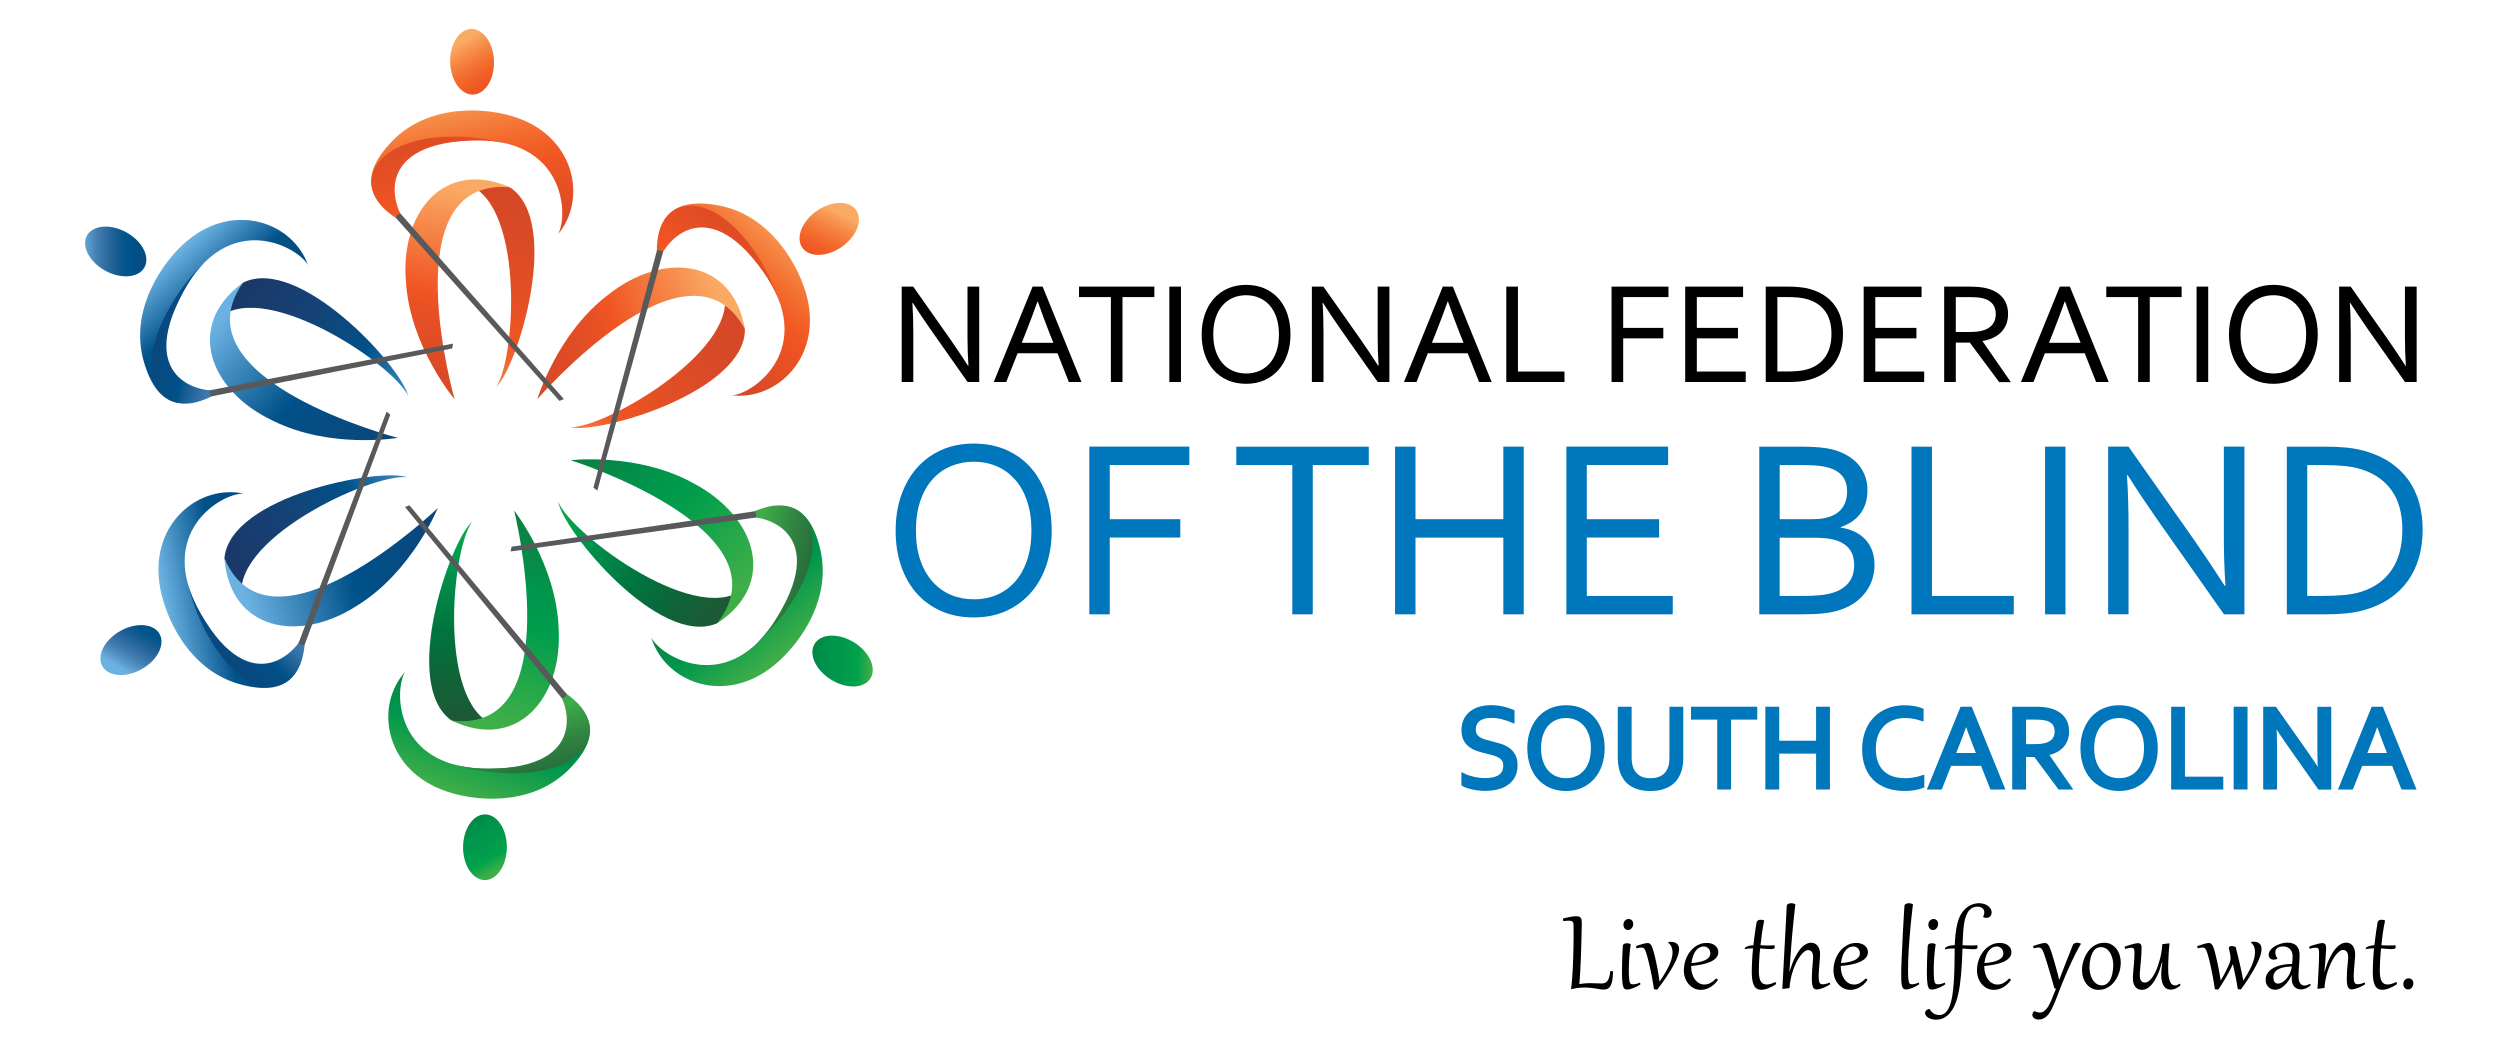 <?xml version="1.0" encoding="utf-8"?>
<!-- Generator: Adobe Illustrator 26.5.0, SVG Export Plug-In . SVG Version: 6.00 Build 0)  -->
<svg version="1.1" id="Layer_1" xmlns="http://www.w3.org/2000/svg" xmlns:xlink="http://www.w3.org/1999/xlink" x="0px" y="0px"
	 viewBox="0 0 557.33 244.67" style="enable-background:new 0 0 557.33 244.67;" xml:space="preserve" width="500" height="208.427">
<style type="text/css">
	.st0{fill:#0076BC;}
	.st1{fill:url(#SVGID_1_);}
	.st2{fill:url(#SVGID_00000141457998405885214470000003674293937847551922_);}
	.st3{fill:url(#SVGID_00000048496947764130189210000012522623157438692768_);}
	.st4{fill:url(#SVGID_00000119109074246973461480000007352208193962505909_);}
	.st5{fill:url(#SVGID_00000118360478596270920480000008091145912755922326_);}
	.st6{fill:url(#SVGID_00000029729771932358862890000007242397564677922946_);}
	.st7{fill:url(#SVGID_00000074439891349883981110000009145663317063046558_);}
	.st8{fill:url(#SVGID_00000151543141397050267590000010198931087065648026_);}
	.st9{fill:url(#SVGID_00000048499439958960602670000016143067234344926653_);}
	.st10{fill:url(#SVGID_00000133494495179163890190000009729076687765852559_);}
	.st11{fill:url(#SVGID_00000069396911513507579240000008719691416021948557_);}
	.st12{fill:url(#SVGID_00000172401394020252652210000004564478825451398795_);}
	.st13{fill:url(#SVGID_00000100358824031091208340000018383147057789547188_);}
	.st14{fill:url(#SVGID_00000070090740516094494720000009582790313950462894_);}
	.st15{fill:url(#SVGID_00000067940526051575626100000006614220838613713334_);}
	.st16{fill:#58595B;}
	.st17{fill:url(#SVGID_00000032619259470346192740000006110768751752645769_);}
	.st18{fill:url(#SVGID_00000117655500451238722550000014533039757460163502_);}
	.st19{fill:url(#SVGID_00000011734703110055160440000001596421628043871137_);}
	.st20{fill:url(#SVGID_00000005233053233588325150000013575779445037719435_);}
	.st21{fill:url(#SVGID_00000144308686145175978320000009824392076770962341_);}
	.st22{fill:url(#SVGID_00000088820286215733272230000004852282465343058086_);}
	.st23{fill:url(#SVGID_00000036963060015835054410000012282352953218315952_);}
	.st24{fill:url(#SVGID_00000158024788694756155330000002113968707355124624_);}
	.st25{fill:url(#SVGID_00000067227256330103847800000004046075078718100651_);}
	.st26{fill:url(#SVGID_00000013892384559860074650000006186351270949856437_);}
	.st27{fill:url(#SVGID_00000039847938653474520870000004242990900097744318_);}
	.st28{fill:url(#SVGID_00000149347250060005311880000010848869897861151134_);}
	.st29{fill:url(#SVGID_00000013161620588239789340000011614658650996541348_);}
	.st30{fill:url(#SVGID_00000142139279449243001380000015000374352061475248_);}
	.st31{fill:url(#SVGID_00000039854095690672775410000007300862980316316068_);}
	.st32{fill:#0076BC;stroke:#0076BB;stroke-miterlimit:10;}
</style>
<g>
	<g>
		<path d="M354.63,217.44c0-0.23-0.01-0.43-0.03-0.59c-0.02-0.16-0.07-0.3-0.15-0.4c-0.08-0.1-0.19-0.18-0.34-0.22
			c-0.14-0.05-0.33-0.07-0.58-0.07c-0.16,0-0.36,0.01-0.59,0.02c-0.24,0.02-0.48,0.05-0.73,0.08l-0.07-0.61
			c0.72-0.19,1.34-0.32,1.85-0.41c0.52-0.09,0.94-0.13,1.28-0.13c0.32,0,0.57,0.04,0.75,0.13c0.17,0.09,0.3,0.21,0.38,0.38
			c0.08,0.17,0.13,0.37,0.14,0.62c0.02,0.25,0.02,0.52,0.02,0.84c0,0.02,0,0.18-0.01,0.48c0,0.3-0.01,0.71-0.03,1.21
			c-0.01,0.5-0.03,1.08-0.04,1.75c-0.02,0.66-0.04,1.37-0.06,2.11c-0.02,0.74-0.05,1.5-0.08,2.29c-0.03,0.79-0.06,1.54-0.1,2.28
			c-0.04,0.74-0.08,1.44-0.12,2.1c-0.04,0.66-0.09,1.24-0.13,1.73c0.47-0.07,0.91-0.12,1.33-0.16c0.41-0.03,0.8-0.05,1.16-0.05
			c0.5,0,0.97,0.01,1.41,0.04c0.44,0.03,0.87,0.04,1.29,0.04c0.3,0,0.57-0.04,0.8-0.13c0.23-0.09,0.43-0.24,0.6-0.46
			c0.17-0.22,0.31-0.52,0.42-0.89c0.11-0.38,0.19-0.86,0.25-1.44l0.64,0.05c-0.01,0.86-0.06,1.57-0.16,2.12
			c-0.1,0.56-0.24,0.99-0.43,1.32c-0.19,0.32-0.41,0.54-0.68,0.67c-0.27,0.12-0.57,0.19-0.91,0.19c-0.26,0-0.55-0.03-0.86-0.08
			c-0.31-0.05-0.65-0.1-1.02-0.17c-0.37-0.06-0.77-0.12-1.2-0.16c-0.43-0.05-0.9-0.07-1.4-0.07c-0.44,0-0.93,0.03-1.45,0.08
			c-0.52,0.06-1.06,0.15-1.6,0.29l-0.13-0.01c0.08-0.67,0.16-1.39,0.22-2.17c0.06-0.77,0.11-1.57,0.16-2.41
			c0.04-0.83,0.08-1.68,0.11-2.55c0.03-0.87,0.05-1.74,0.07-2.61c0.02-0.87,0.02-1.73,0.03-2.58
			C354.63,219.05,354.63,218.23,354.63,217.44z"/>
		<path d="M368.05,221.67c-0.08,0.56-0.15,1.12-0.21,1.68c-0.06,0.56-0.11,1.1-0.14,1.63c-0.04,0.52-0.06,1.02-0.08,1.48
			c-0.02,0.47-0.02,0.89-0.02,1.27c0,0.51,0.01,0.95,0.02,1.31c0.02,0.36,0.04,0.67,0.07,0.92c0.03,0.25,0.08,0.45,0.13,0.6
			c0.05,0.15,0.12,0.26,0.19,0.35c0.08,0.08,0.16,0.13,0.27,0.15c0.1,0.03,0.21,0.04,0.34,0.04c0.23,0,0.49-0.04,0.76-0.11
			c0.27-0.07,0.55-0.17,0.83-0.3l0.14,0.38c-0.18,0.14-0.4,0.29-0.67,0.43c-0.27,0.15-0.54,0.28-0.84,0.4
			c-0.29,0.12-0.58,0.22-0.86,0.3c-0.28,0.08-0.52,0.12-0.73,0.12c-0.14,0-0.26-0.01-0.38-0.03c-0.11-0.02-0.21-0.07-0.3-0.16
			c-0.09-0.09-0.17-0.22-0.24-0.39c-0.07-0.17-0.13-0.4-0.18-0.69c-0.05-0.3-0.08-0.66-0.11-1.1c-0.02-0.44-0.04-0.97-0.04-1.6
			c0-0.37,0-0.78,0.01-1.25c0.01-0.46,0.02-0.96,0.03-1.49c0.01-0.53,0.04-1.09,0.06-1.68c0.02-0.59,0.06-1.2,0.1-1.82
			c0.01-0.14,0.04-0.25,0.11-0.34c0.06-0.08,0.14-0.15,0.23-0.2c0.09-0.05,0.19-0.08,0.3-0.09c0.11-0.02,0.2-0.03,0.29-0.03
			C367.45,221.44,367.76,221.51,368.05,221.67z M367.41,218.35c-0.17,0-0.32-0.04-0.45-0.11c-0.13-0.07-0.25-0.16-0.34-0.28
			c-0.09-0.12-0.16-0.25-0.21-0.4c-0.05-0.15-0.07-0.3-0.07-0.46c0-0.22,0.04-0.42,0.11-0.58c0.07-0.17,0.17-0.31,0.29-0.42
			c0.12-0.12,0.25-0.2,0.39-0.26c0.14-0.06,0.28-0.08,0.42-0.08c0.17,0,0.32,0.03,0.45,0.09c0.13,0.06,0.25,0.14,0.34,0.25
			c0.1,0.11,0.17,0.23,0.22,0.37c0.05,0.14,0.08,0.29,0.08,0.45c0,0.17-0.03,0.34-0.09,0.51c-0.06,0.17-0.14,0.32-0.25,0.46
			c-0.11,0.14-0.23,0.24-0.38,0.33C367.76,218.31,367.59,218.35,367.41,218.35z"/>
		<path d="M373.51,232.25c-0.06-0.47-0.14-0.96-0.23-1.48c-0.09-0.52-0.18-1.04-0.28-1.56c-0.1-0.53-0.21-1.04-0.32-1.56
			c-0.11-0.51-0.22-1-0.33-1.47c-0.11-0.46-0.22-0.89-0.32-1.28c-0.1-0.39-0.2-0.73-0.29-1.02c-0.09-0.29-0.18-0.52-0.26-0.71
			c-0.08-0.19-0.17-0.33-0.26-0.43c-0.09-0.1-0.19-0.18-0.3-0.22c-0.11-0.04-0.23-0.06-0.37-0.06c-0.16,0-0.32,0.02-0.5,0.05
			c-0.18,0.03-0.39,0.08-0.64,0.14l-0.11-0.53c0.29-0.11,0.58-0.21,0.86-0.29c0.28-0.09,0.54-0.17,0.78-0.23
			c0.24-0.06,0.45-0.11,0.64-0.15c0.19-0.03,0.33-0.05,0.44-0.05c0.13,0,0.25,0.03,0.36,0.07c0.11,0.05,0.22,0.13,0.32,0.24
			c0.1,0.11,0.2,0.27,0.29,0.46c0.09,0.19,0.19,0.43,0.28,0.73c0.06,0.2,0.14,0.45,0.22,0.76c0.08,0.31,0.17,0.66,0.27,1.06
			c0.09,0.4,0.19,0.83,0.29,1.29c0.1,0.46,0.2,0.94,0.29,1.44c0.1,0.49,0.18,1,0.26,1.51c0.08,0.51,0.15,1.01,0.21,1.51
			c0.25-0.36,0.49-0.73,0.74-1.11c0.25-0.38,0.48-0.77,0.71-1.16c0.23-0.39,0.44-0.79,0.64-1.19c0.19-0.39,0.37-0.79,0.51-1.18
			c0.15-0.39,0.26-0.77,0.34-1.15c0.08-0.38,0.12-0.74,0.12-1.09c0-0.44-0.08-0.85-0.23-1.24c-0.15-0.38-0.42-0.72-0.79-1.02
			l0.08-0.18c0.09-0.01,0.17-0.02,0.26-0.02c0.08-0.01,0.16-0.01,0.24-0.01c0.65,0,1.15,0.15,1.48,0.46c0.33,0.31,0.5,0.74,0.5,1.28
			c0,0.42-0.09,0.89-0.26,1.42c-0.18,0.53-0.41,1.09-0.7,1.67c-0.29,0.58-0.61,1.17-0.98,1.78c-0.37,0.61-0.74,1.19-1.12,1.75
			c-0.38,0.56-0.75,1.09-1.12,1.58c-0.36,0.49-0.68,0.92-0.96,1.28L373.51,232.25z"/>
		<path d="M388.12,229.72c0.03,0.02,0.07,0.04,0.11,0.06c0.05,0.03,0.09,0.06,0.13,0.09c0.04,0.03,0.07,0.07,0.1,0.1
			c0.03,0.04,0.04,0.07,0.04,0.11c0,0.02-0.01,0.04-0.02,0.06c-0.27,0.38-0.57,0.71-0.88,0.99c-0.32,0.28-0.64,0.52-0.99,0.71
			c-0.34,0.19-0.68,0.33-1.04,0.42c-0.35,0.09-0.7,0.14-1.04,0.14c-0.59,0-1.13-0.12-1.62-0.36c-0.49-0.24-0.91-0.57-1.26-0.98
			c-0.35-0.42-0.63-0.9-0.83-1.46c-0.2-0.56-0.3-1.16-0.3-1.8c0-0.52,0.06-1.05,0.17-1.57c0.12-0.53,0.28-1.02,0.5-1.5
			c0.22-0.47,0.48-0.91,0.8-1.33c0.31-0.41,0.67-0.76,1.07-1.06c0.4-0.3,0.84-0.54,1.31-0.71c0.48-0.17,0.99-0.25,1.54-0.25
			c0.36,0,0.71,0.05,1.04,0.15c0.33,0.1,0.61,0.24,0.86,0.42c0.25,0.19,0.44,0.41,0.59,0.68c0.15,0.27,0.22,0.58,0.22,0.92
			c0,0.5-0.16,0.93-0.49,1.31c-0.33,0.37-0.78,0.69-1.35,0.95c-0.57,0.26-1.25,0.47-2.03,0.63c-0.77,0.16-1.61,0.28-2.51,0.36v0.13
			c0,0.62,0.08,1.2,0.24,1.71c0.16,0.52,0.38,0.97,0.66,1.34c0.28,0.37,0.61,0.66,0.98,0.86c0.38,0.21,0.78,0.31,1.22,0.31
			c0.44,0,0.89-0.11,1.35-0.33C387.17,230.56,387.64,230.21,388.12,229.72z M386.74,223.82c0-0.22-0.04-0.44-0.11-0.63
			c-0.08-0.19-0.18-0.37-0.32-0.51c-0.13-0.14-0.29-0.26-0.48-0.34c-0.19-0.09-0.39-0.13-0.6-0.13c-0.32,0-0.61,0.06-0.86,0.17
			c-0.26,0.11-0.49,0.26-0.7,0.46c-0.21,0.2-0.39,0.42-0.54,0.67c-0.16,0.26-0.29,0.53-0.4,0.82c-0.11,0.29-0.2,0.59-0.27,0.89
			c-0.07,0.3-0.12,0.6-0.15,0.89c0.7-0.05,1.32-0.13,1.87-0.25c0.55-0.12,1.01-0.27,1.39-0.46c0.38-0.19,0.67-0.41,0.87-0.67
			C386.64,224.46,386.74,224.16,386.74,223.82z"/>
		<path d="M399.4,216.12c-0.21,0.93-0.38,1.89-0.52,2.88c-0.14,0.99-0.26,1.97-0.36,2.93c0.23,0.01,0.45,0.01,0.67,0.02
			c0.22,0.01,0.42,0.01,0.61,0.02c0.19,0,0.36,0.01,0.51,0.01c0.15,0,0.28,0,0.39,0c0.44,0,0.81-0.03,1.09-0.08
			c0.02,0.08,0.04,0.16,0.06,0.23c0.01,0.07,0.02,0.13,0.02,0.19c0,0.22-0.09,0.36-0.27,0.42c-0.18,0.06-0.44,0.09-0.78,0.09
			c-0.32,0-0.68-0.02-1.08-0.06c-0.4-0.04-0.84-0.08-1.31-0.11c-0.05,0.53-0.1,1.04-0.14,1.53c-0.04,0.49-0.07,0.96-0.09,1.4
			c-0.02,0.44-0.04,0.85-0.05,1.23c-0.01,0.38-0.02,0.7-0.02,0.98c0,0.52,0.03,0.99,0.08,1.4c0.05,0.41,0.15,0.76,0.29,1.05
			c0.14,0.29,0.32,0.5,0.57,0.66c0.24,0.15,0.54,0.23,0.91,0.23c0.26,0,0.56-0.05,0.88-0.14c0.33-0.09,0.7-0.24,1.11-0.45
			c0.13,0.13,0.21,0.3,0.23,0.49c-0.3,0.2-0.61,0.38-0.92,0.55c-0.31,0.16-0.61,0.3-0.91,0.42c-0.3,0.12-0.59,0.21-0.87,0.27
			c-0.28,0.06-0.54,0.1-0.79,0.1c-0.33,0-0.63-0.06-0.9-0.18c-0.27-0.12-0.51-0.33-0.71-0.64c-0.2-0.31-0.35-0.72-0.46-1.24
			c-0.11-0.52-0.17-1.17-0.17-1.97c0-0.44,0.01-0.9,0.02-1.37c0.01-0.48,0.03-0.95,0.06-1.44c0.02-0.49,0.05-0.97,0.09-1.46
			c0.04-0.48,0.08-0.96,0.13-1.43c-0.39,0-0.75,0.02-1.08,0.05c-0.33,0.03-0.61,0.07-0.85,0.13c-0.02-0.03-0.02-0.06-0.02-0.1
			c0-0.1,0.05-0.2,0.15-0.29c0.1-0.09,0.24-0.17,0.42-0.24c0.18-0.07,0.39-0.13,0.64-0.19c0.25-0.05,0.52-0.09,0.82-0.1
			c0.11-1.02,0.23-1.99,0.36-2.9c0.13-0.91,0.25-1.72,0.38-2.43c0.03-0.13,0.07-0.23,0.14-0.32c0.07-0.08,0.14-0.15,0.23-0.2
			c0.09-0.04,0.18-0.08,0.29-0.1c0.1-0.02,0.2-0.03,0.3-0.03c0.16,0,0.31,0.02,0.44,0.05C399.16,216.01,399.29,216.06,399.4,216.12z
			"/>
		<path d="M405.34,228.1c0.38-1.24,0.78-2.29,1.2-3.15c0.42-0.86,0.85-1.56,1.29-2.1c0.44-0.54,0.87-0.93,1.31-1.16
			c0.43-0.24,0.85-0.36,1.25-0.36c0.27,0,0.54,0.05,0.79,0.16c0.25,0.1,0.48,0.27,0.68,0.49c0.2,0.22,0.36,0.5,0.47,0.85
			c0.12,0.34,0.18,0.76,0.18,1.25c0,0.15-0.01,0.34-0.03,0.6c-0.01,0.25-0.04,0.53-0.06,0.84c-0.02,0.31-0.05,0.64-0.08,0.98
			c-0.03,0.34-0.06,0.68-0.08,1.01c-0.03,0.33-0.05,0.65-0.06,0.95c-0.01,0.3-0.02,0.56-0.02,0.77c0,0.38,0.02,0.69,0.05,0.93
			c0.03,0.24,0.08,0.43,0.16,0.56c0.07,0.14,0.17,0.24,0.29,0.29c0.12,0.05,0.27,0.08,0.45,0.08c0.25,0,0.52-0.04,0.79-0.11
			c0.27-0.07,0.55-0.17,0.83-0.3l0.14,0.38c-0.18,0.14-0.4,0.29-0.67,0.43c-0.27,0.15-0.55,0.28-0.85,0.4
			c-0.3,0.12-0.59,0.22-0.88,0.3c-0.29,0.08-0.55,0.12-0.78,0.12c-0.26,0-0.47-0.07-0.62-0.21c-0.15-0.14-0.27-0.33-0.34-0.58
			c-0.08-0.25-0.12-0.53-0.15-0.86c-0.02-0.33-0.03-0.68-0.03-1.06c0-0.46,0.02-0.93,0.05-1.41c0.03-0.48,0.06-0.95,0.1-1.39
			c0.04-0.44,0.07-0.85,0.1-1.22c0.03-0.37,0.05-0.67,0.05-0.89c0-0.54-0.1-0.95-0.32-1.22c-0.21-0.27-0.49-0.41-0.85-0.41
			c-0.28,0-0.58,0.12-0.89,0.36c-0.32,0.24-0.63,0.57-0.94,0.99c-0.31,0.42-0.61,0.91-0.9,1.48c-0.29,0.57-0.55,1.18-0.78,1.85
			c-0.23,0.67-0.42,1.36-0.57,2.08c-0.15,0.72-0.25,1.45-0.29,2.17l-1.56,0.19l-0.12-0.01c0.03-0.58,0.06-1.22,0.1-1.91
			c0.04-0.7,0.08-1.44,0.12-2.22c0.04-0.78,0.08-1.6,0.13-2.45c0.05-0.85,0.09-1.72,0.14-2.59c0.05-0.88,0.1-1.77,0.14-2.67
			c0.05-0.89,0.1-1.78,0.14-2.65c0.04-0.88,0.09-1.73,0.14-2.57c0.04-0.84,0.08-1.64,0.12-2.4c0.01-0.12,0.04-0.22,0.11-0.3
			c0.06-0.08,0.14-0.16,0.24-0.2c0.1-0.05,0.21-0.09,0.34-0.12c0.13-0.02,0.26-0.04,0.4-0.04c0.29,0,0.6,0.08,0.93,0.24
			c-0.11,1-0.21,1.92-0.3,2.75c-0.09,0.84-0.17,1.61-0.24,2.32c-0.07,0.71-0.13,1.37-0.19,1.99c-0.06,0.62-0.11,1.21-0.15,1.78
			c-0.05,0.56-0.09,1.12-0.13,1.65c-0.04,0.54-0.08,1.08-0.12,1.64c-0.04,0.56-0.08,1.13-0.12,1.73c-0.04,0.6-0.09,1.25-0.14,1.94
			L405.34,228.1z"/>
		<path d="M423.23,229.72c0.03,0.02,0.07,0.04,0.11,0.06c0.05,0.03,0.09,0.06,0.13,0.09c0.04,0.03,0.07,0.07,0.1,0.1
			c0.03,0.04,0.04,0.07,0.04,0.11c0,0.02,0,0.04-0.02,0.06c-0.27,0.38-0.57,0.71-0.88,0.99c-0.32,0.28-0.65,0.52-0.98,0.71
			c-0.34,0.19-0.69,0.33-1.04,0.42c-0.35,0.09-0.7,0.14-1.04,0.14c-0.59,0-1.13-0.12-1.61-0.36c-0.49-0.24-0.91-0.57-1.26-0.98
			c-0.35-0.42-0.63-0.9-0.83-1.46c-0.2-0.56-0.3-1.16-0.3-1.8c0-0.52,0.06-1.05,0.17-1.57c0.12-0.53,0.28-1.02,0.5-1.5
			c0.22-0.47,0.48-0.91,0.8-1.33c0.31-0.41,0.67-0.76,1.07-1.06c0.4-0.3,0.84-0.54,1.31-0.71c0.48-0.17,0.99-0.25,1.54-0.25
			c0.36,0,0.71,0.05,1.03,0.15c0.33,0.1,0.62,0.24,0.86,0.42c0.25,0.19,0.44,0.41,0.59,0.68c0.15,0.27,0.22,0.58,0.22,0.92
			c0,0.5-0.16,0.93-0.49,1.31c-0.32,0.37-0.77,0.69-1.35,0.95c-0.57,0.26-1.25,0.47-2.02,0.63c-0.78,0.16-1.61,0.28-2.51,0.36v0.13
			c0,0.62,0.08,1.2,0.24,1.71c0.16,0.52,0.38,0.97,0.66,1.34c0.28,0.37,0.6,0.66,0.98,0.86c0.38,0.21,0.78,0.31,1.22,0.31
			c0.44,0,0.89-0.11,1.35-0.33C422.28,230.56,422.75,230.21,423.23,229.72z M421.85,223.82c0-0.22-0.04-0.44-0.11-0.63
			c-0.07-0.19-0.18-0.37-0.32-0.51c-0.13-0.14-0.3-0.26-0.48-0.34c-0.19-0.09-0.39-0.13-0.6-0.13c-0.32,0-0.61,0.06-0.87,0.17
			c-0.26,0.11-0.49,0.26-0.7,0.46c-0.2,0.2-0.39,0.42-0.54,0.67c-0.16,0.26-0.29,0.53-0.4,0.82c-0.11,0.29-0.2,0.59-0.27,0.89
			c-0.07,0.3-0.12,0.6-0.15,0.89c0.69-0.05,1.32-0.13,1.87-0.25c0.55-0.12,1.01-0.27,1.39-0.46c0.38-0.19,0.67-0.41,0.87-0.67
			C421.75,224.46,421.85,224.16,421.85,223.82z"/>
		<path d="M434.31,212.29c-0.1,0.83-0.2,1.68-0.29,2.56c-0.1,0.88-0.19,1.76-0.27,2.65c-0.08,0.89-0.16,1.79-0.24,2.69
			c-0.07,0.9-0.14,1.79-0.19,2.66c-0.05,0.87-0.09,1.73-0.12,2.57c-0.03,0.84-0.04,1.65-0.04,2.42c0,0.49,0.01,0.9,0.02,1.25
			c0.01,0.35,0.03,0.64,0.06,0.88c0.03,0.24,0.06,0.43,0.11,0.58c0.04,0.15,0.1,0.26,0.17,0.34c0.07,0.08,0.15,0.13,0.24,0.16
			c0.09,0.03,0.2,0.04,0.33,0.04c0.23,0,0.49-0.04,0.76-0.11c0.27-0.07,0.54-0.17,0.82-0.3l0.14,0.38c-0.18,0.14-0.4,0.29-0.67,0.43
			c-0.27,0.15-0.55,0.28-0.84,0.4c-0.29,0.12-0.58,0.22-0.86,0.3c-0.28,0.08-0.52,0.12-0.73,0.12c-0.26,0-0.47-0.07-0.63-0.2
			c-0.15-0.14-0.27-0.35-0.35-0.66c-0.08-0.3-0.13-0.7-0.15-1.18c-0.02-0.49-0.03-1.08-0.03-1.78c0-0.25,0.01-0.62,0.02-1.09
			c0.01-0.47,0.04-1.02,0.06-1.65c0.03-0.63,0.06-1.31,0.09-2.06c0.03-0.75,0.07-1.51,0.11-2.31c0.04-0.79,0.08-1.6,0.12-2.4
			c0.05-0.81,0.09-1.59,0.13-2.35c0.04-0.75,0.09-1.47,0.12-2.14c0.04-0.67,0.08-1.26,0.11-1.78c0.01-0.12,0.04-0.22,0.1-0.3
			c0.07-0.08,0.15-0.16,0.25-0.2c0.1-0.05,0.21-0.09,0.34-0.12c0.12-0.02,0.25-0.04,0.38-0.04
			C433.68,212.05,433.99,212.13,434.31,212.29z"/>
		<path d="M439.64,221.67c-0.08,0.56-0.15,1.12-0.21,1.68c-0.06,0.56-0.11,1.1-0.14,1.63c-0.04,0.52-0.06,1.02-0.08,1.48
			c-0.02,0.47-0.02,0.89-0.02,1.27c0,0.51,0.01,0.95,0.02,1.31c0.02,0.36,0.04,0.67,0.07,0.92c0.04,0.25,0.08,0.45,0.13,0.6
			c0.05,0.15,0.12,0.26,0.19,0.35c0.07,0.08,0.16,0.13,0.26,0.15c0.1,0.03,0.21,0.04,0.34,0.04c0.24,0,0.49-0.04,0.76-0.11
			c0.27-0.07,0.55-0.17,0.82-0.3l0.14,0.38c-0.18,0.14-0.4,0.29-0.66,0.43c-0.27,0.15-0.55,0.28-0.84,0.4
			c-0.29,0.12-0.58,0.22-0.86,0.3c-0.28,0.08-0.52,0.12-0.73,0.12c-0.14,0-0.26-0.01-0.37-0.03c-0.11-0.02-0.21-0.07-0.31-0.16
			c-0.09-0.09-0.17-0.22-0.24-0.39c-0.07-0.17-0.13-0.4-0.18-0.69c-0.05-0.3-0.08-0.66-0.11-1.1c-0.02-0.44-0.04-0.97-0.04-1.6
			c0-0.37,0-0.78,0.01-1.25c0.01-0.46,0.02-0.96,0.03-1.49c0.02-0.53,0.03-1.09,0.06-1.68c0.02-0.59,0.06-1.2,0.1-1.82
			c0.01-0.14,0.05-0.25,0.11-0.34c0.06-0.08,0.14-0.15,0.23-0.2c0.09-0.05,0.19-0.08,0.3-0.09c0.11-0.02,0.2-0.03,0.29-0.03
			C439.05,221.44,439.36,221.51,439.64,221.67z M439.01,218.35c-0.17,0-0.32-0.04-0.46-0.11c-0.13-0.07-0.24-0.16-0.34-0.28
			c-0.09-0.12-0.16-0.25-0.21-0.4c-0.05-0.15-0.07-0.3-0.07-0.46c0-0.22,0.04-0.42,0.11-0.58c0.07-0.17,0.17-0.31,0.29-0.42
			c0.12-0.12,0.25-0.2,0.39-0.26c0.14-0.06,0.28-0.08,0.42-0.08c0.17,0,0.32,0.03,0.45,0.09c0.13,0.06,0.25,0.14,0.34,0.25
			c0.1,0.11,0.17,0.23,0.22,0.37c0.05,0.14,0.08,0.29,0.08,0.45c0,0.17-0.03,0.34-0.09,0.51c-0.06,0.17-0.14,0.32-0.25,0.46
			c-0.1,0.14-0.23,0.24-0.38,0.33C439.35,218.31,439.19,218.35,439.01,218.35z"/>
		<path d="M445.95,221.92c0.25,0.01,0.48,0.02,0.71,0.03c0.22,0,0.44,0.01,0.64,0.01c0.2,0,0.38,0,0.54,0.01c0.16,0,0.29,0,0.41,0
			c0.22,0,0.44-0.01,0.64-0.02c0.2-0.02,0.37-0.03,0.51-0.05c0.05,0.19,0.08,0.33,0.08,0.44c0,0.21-0.09,0.35-0.27,0.42
			c-0.18,0.07-0.44,0.1-0.77,0.1s-0.71-0.02-1.13-0.06c-0.42-0.04-0.87-0.07-1.37-0.11c-0.02,0.58-0.04,1.22-0.07,1.9
			c-0.03,0.69-0.07,1.39-0.11,2.13c-0.05,0.73-0.1,1.48-0.17,2.24c-0.07,0.75-0.15,1.49-0.25,2.21c-0.1,0.72-0.22,1.41-0.36,2.06
			c-0.14,0.65-0.3,1.24-0.48,1.78c-0.29,0.84-0.61,1.54-0.98,2.1c-0.36,0.56-0.75,1.01-1.16,1.35c-0.41,0.34-0.83,0.58-1.27,0.72
			c-0.44,0.15-0.88,0.22-1.31,0.22c-0.38,0-0.72-0.04-1.04-0.13c-0.32-0.08-0.6-0.2-0.83-0.34c-0.23-0.14-0.42-0.31-0.55-0.49
			c-0.13-0.19-0.2-0.39-0.2-0.6c0-0.12,0.02-0.23,0.08-0.35c0.05-0.11,0.13-0.21,0.22-0.3c0.1-0.09,0.21-0.16,0.34-0.22
			c0.13-0.05,0.27-0.08,0.42-0.08c0.14,0.26,0.3,0.47,0.47,0.65c0.17,0.18,0.36,0.33,0.55,0.44c0.2,0.12,0.4,0.2,0.61,0.25
			c0.21,0.06,0.42,0.08,0.64,0.08c0.56,0,1.04-0.18,1.44-0.55c0.39-0.37,0.73-0.88,0.99-1.55c0.27-0.67,0.48-1.47,0.63-2.42
			c0.15-0.95,0.27-1.99,0.35-3.15c0.08-1.16,0.13-2.41,0.16-3.75c0.03-1.34,0.04-2.75,0.05-4.22c-0.46,0-0.89,0.02-1.28,0.05
			c-0.39,0.03-0.72,0.09-0.99,0.19c-0.02-0.05-0.03-0.09-0.03-0.14c0-0.12,0.06-0.23,0.17-0.32c0.11-0.1,0.27-0.19,0.47-0.27
			c0.2-0.08,0.45-0.14,0.73-0.19c0.29-0.05,0.6-0.08,0.95-0.09c0.02-0.46,0.04-0.9,0.07-1.32c0.03-0.42,0.07-0.83,0.11-1.24
			c0.05-0.41,0.11-0.82,0.17-1.23c0.07-0.41,0.15-0.84,0.26-1.28c0.13-0.57,0.3-1.08,0.51-1.54c0.21-0.46,0.45-0.87,0.72-1.22
			c0.27-0.36,0.56-0.66,0.87-0.91c0.31-0.26,0.63-0.46,0.96-0.63c0.33-0.16,0.66-0.28,1-0.36c0.34-0.08,0.67-0.12,0.99-0.12
			c0.48,0,0.9,0.06,1.27,0.19c0.37,0.12,0.68,0.29,0.94,0.49c0.26,0.2,0.45,0.44,0.59,0.69c0.13,0.25,0.2,0.51,0.2,0.78
			c0,0.21-0.03,0.39-0.1,0.55c-0.07,0.16-0.16,0.3-0.27,0.41c-0.12,0.11-0.25,0.2-0.4,0.25c-0.15,0.06-0.31,0.09-0.49,0.09
			c-0.22,0-0.46-0.05-0.71-0.17l-0.03-0.08c0.09-0.22,0.16-0.4,0.21-0.56c0.05-0.16,0.07-0.33,0.07-0.5c0-0.24-0.05-0.44-0.14-0.6
			c-0.1-0.17-0.22-0.31-0.37-0.42c-0.16-0.1-0.33-0.18-0.51-0.23c-0.19-0.05-0.38-0.08-0.56-0.08c-0.55,0-1.01,0.12-1.39,0.37
			c-0.38,0.25-0.7,0.58-0.95,1.01c-0.25,0.43-0.45,0.93-0.6,1.51c-0.15,0.58-0.26,1.2-0.33,1.87c-0.08,0.67-0.13,1.37-0.16,2.1
			C446,220.46,445.97,221.19,445.95,221.92z"/>
		<path d="M456.92,229.72c0.03,0.02,0.07,0.04,0.11,0.06c0.05,0.03,0.09,0.06,0.13,0.09c0.04,0.03,0.07,0.07,0.1,0.1
			c0.03,0.04,0.04,0.07,0.04,0.11c0,0.02-0.01,0.04-0.02,0.06c-0.27,0.38-0.57,0.71-0.88,0.99c-0.32,0.28-0.65,0.52-0.98,0.71
			c-0.34,0.19-0.69,0.33-1.04,0.42c-0.35,0.09-0.7,0.14-1.04,0.14c-0.59,0-1.13-0.12-1.61-0.36c-0.49-0.24-0.91-0.57-1.26-0.98
			c-0.35-0.42-0.63-0.9-0.83-1.46c-0.2-0.56-0.3-1.16-0.3-1.8c0-0.52,0.06-1.05,0.17-1.57c0.12-0.53,0.28-1.02,0.5-1.5
			c0.22-0.47,0.48-0.91,0.8-1.33c0.31-0.41,0.67-0.76,1.07-1.06c0.4-0.3,0.84-0.54,1.31-0.71c0.48-0.17,0.99-0.25,1.54-0.25
			c0.36,0,0.71,0.05,1.03,0.15c0.33,0.1,0.62,0.24,0.86,0.42c0.25,0.19,0.44,0.41,0.59,0.68c0.15,0.27,0.22,0.58,0.22,0.92
			c0,0.5-0.16,0.93-0.49,1.31c-0.32,0.37-0.77,0.69-1.35,0.95c-0.57,0.26-1.25,0.47-2.02,0.63c-0.78,0.16-1.61,0.28-2.51,0.36v0.13
			c0,0.62,0.08,1.2,0.24,1.71c0.16,0.52,0.38,0.97,0.66,1.34c0.28,0.37,0.61,0.66,0.99,0.86c0.38,0.21,0.78,0.31,1.22,0.31
			c0.44,0,0.89-0.11,1.35-0.33C455.97,230.56,456.44,230.21,456.92,229.72z M455.53,223.82c0-0.22-0.04-0.44-0.11-0.63
			c-0.08-0.19-0.18-0.37-0.32-0.51c-0.13-0.14-0.3-0.26-0.48-0.34c-0.19-0.09-0.39-0.13-0.6-0.13c-0.32,0-0.61,0.06-0.87,0.17
			c-0.26,0.11-0.49,0.26-0.7,0.46c-0.21,0.2-0.39,0.42-0.54,0.67c-0.16,0.26-0.29,0.53-0.4,0.82c-0.11,0.29-0.2,0.59-0.27,0.89
			c-0.07,0.3-0.12,0.6-0.15,0.89c0.69-0.05,1.32-0.13,1.87-0.25c0.55-0.12,1.02-0.27,1.4-0.46c0.38-0.19,0.67-0.41,0.87-0.67
			C455.44,224.46,455.53,224.16,455.53,223.82z"/>
		<path d="M467.53,232.06c-0.13-0.46-0.26-0.95-0.41-1.46c-0.14-0.51-0.29-1.02-0.44-1.54c-0.15-0.51-0.3-1.02-0.45-1.52
			c-0.15-0.5-0.29-0.97-0.43-1.43c-0.14-0.45-0.27-0.87-0.4-1.25c-0.12-0.38-0.24-0.71-0.33-1c-0.1-0.29-0.2-0.53-0.3-0.71
			c-0.1-0.18-0.19-0.33-0.3-0.43c-0.1-0.1-0.21-0.17-0.32-0.21c-0.11-0.04-0.24-0.06-0.37-0.06c-0.16,0-0.32,0.02-0.5,0.05
			c-0.18,0.03-0.39,0.08-0.64,0.14l-0.11-0.53c0.29-0.11,0.58-0.21,0.86-0.29c0.28-0.09,0.54-0.16,0.78-0.23
			c0.24-0.06,0.45-0.12,0.64-0.15c0.19-0.03,0.33-0.05,0.44-0.05c0.13,0,0.25,0.02,0.36,0.06c0.12,0.04,0.23,0.12,0.34,0.23
			c0.11,0.11,0.22,0.26,0.32,0.45c0.1,0.2,0.21,0.44,0.31,0.73c0.07,0.19,0.15,0.42,0.25,0.72c0.1,0.29,0.2,0.62,0.31,0.99
			c0.11,0.37,0.23,0.77,0.36,1.21c0.13,0.43,0.26,0.89,0.39,1.36c0.13,0.47,0.26,0.96,0.39,1.45c0.13,0.49,0.25,0.98,0.37,1.47
			c0.24-0.64,0.5-1.31,0.77-2.01c0.27-0.7,0.54-1.4,0.81-2.1c0.28-0.71,0.55-1.4,0.83-2.09c0.27-0.69,0.54-1.35,0.79-1.99
			c0.04-0.11,0.1-0.2,0.18-0.26c0.08-0.07,0.16-0.12,0.25-0.16c0.09-0.04,0.19-0.07,0.29-0.09c0.1-0.02,0.2-0.03,0.3-0.03
			c0.16,0,0.32,0.02,0.47,0.07c0.15,0.05,0.29,0.1,0.43,0.17c-0.22,0.36-0.45,0.75-0.69,1.19c-0.24,0.44-0.48,0.91-0.73,1.4
			c-0.25,0.5-0.5,1.01-0.75,1.55c-0.25,0.54-0.5,1.09-0.75,1.65c-0.25,0.56-0.49,1.12-0.74,1.69c-0.24,0.56-0.48,1.12-0.7,1.67
			c-0.23,0.55-0.45,1.1-0.65,1.64c-0.2,0.54-0.41,1.06-0.6,1.57c-0.2,0.51-0.39,1-0.58,1.46c-0.19,0.46-0.38,0.9-0.58,1.31
			c-0.19,0.38-0.39,0.73-0.6,1.06c-0.21,0.32-0.44,0.61-0.7,0.84c-0.25,0.24-0.54,0.42-0.84,0.56c-0.31,0.14-0.64,0.2-1.02,0.2
			c-0.23,0-0.44-0.03-0.62-0.09c-0.19-0.06-0.34-0.14-0.48-0.24c-0.13-0.1-0.23-0.22-0.3-0.35c-0.07-0.13-0.1-0.27-0.1-0.42
			c0-0.16,0.05-0.33,0.14-0.5c0.1-0.17,0.22-0.3,0.38-0.39c0.2,0.13,0.41,0.22,0.62,0.27c0.21,0.05,0.4,0.08,0.56,0.08
			c0.4,0,0.76-0.11,1.07-0.33c0.31-0.22,0.6-0.55,0.88-0.98c0.27-0.44,0.55-0.98,0.83-1.64c0.28-0.66,0.58-1.43,0.92-2.3l0.15-0.39
			L467.53,232.06z"/>
		<path d="M474,227.77c0-0.49,0.05-1,0.16-1.5c0.1-0.51,0.25-1,0.46-1.48c0.2-0.48,0.45-0.92,0.75-1.34
			c0.29-0.42,0.63-0.79,1.02-1.1c0.38-0.31,0.82-0.56,1.29-0.74c0.47-0.18,0.99-0.27,1.55-0.27c0.63,0,1.18,0.13,1.66,0.4
			c0.48,0.26,0.88,0.61,1.21,1.05c0.33,0.43,0.58,0.93,0.75,1.48c0.17,0.55,0.25,1.12,0.25,1.7c0,0.49-0.05,0.99-0.15,1.5
			c-0.1,0.51-0.26,1-0.46,1.48c-0.2,0.48-0.45,0.93-0.75,1.34c-0.3,0.42-0.64,0.79-1.02,1.1c-0.39,0.31-0.82,0.56-1.29,0.74
			c-0.47,0.18-0.99,0.27-1.55,0.27c-0.63,0-1.18-0.13-1.66-0.4c-0.48-0.26-0.89-0.61-1.21-1.04c-0.32-0.43-0.57-0.93-0.74-1.48
			C474.08,228.92,474,228.35,474,227.77z M475.75,227.07c0,0.33,0.03,0.67,0.08,1.01c0.05,0.34,0.13,0.67,0.24,0.99
			c0.11,0.32,0.24,0.61,0.4,0.89c0.16,0.28,0.35,0.52,0.57,0.72c0.22,0.21,0.46,0.37,0.73,0.48c0.27,0.12,0.57,0.18,0.9,0.18
			c0.36,0,0.67-0.08,0.94-0.23c0.27-0.16,0.51-0.36,0.71-0.61c0.2-0.25,0.36-0.55,0.49-0.87c0.13-0.33,0.23-0.67,0.31-1.02
			c0.08-0.35,0.13-0.69,0.17-1.04c0.03-0.34,0.05-0.66,0.05-0.95c0-0.34-0.02-0.67-0.08-1.01c-0.05-0.34-0.13-0.67-0.24-0.98
			c-0.11-0.32-0.24-0.61-0.4-0.89c-0.16-0.28-0.35-0.52-0.56-0.72c-0.22-0.2-0.46-0.36-0.74-0.48c-0.27-0.12-0.57-0.18-0.9-0.18
			c-0.36,0-0.67,0.08-0.94,0.23c-0.27,0.15-0.51,0.35-0.7,0.61c-0.2,0.25-0.36,0.54-0.49,0.87c-0.13,0.33-0.23,0.66-0.31,1.01
			c-0.08,0.35-0.13,0.69-0.17,1.04C475.77,226.48,475.75,226.79,475.75,227.07z"/>
		<path d="M487.98,222.8c0,0.33-0.01,0.69-0.03,1.07c-0.02,0.38-0.05,0.77-0.08,1.16c-0.03,0.39-0.07,0.78-0.1,1.17
			c-0.04,0.39-0.07,0.76-0.1,1.11c-0.03,0.35-0.06,0.67-0.08,0.96c-0.02,0.29-0.03,0.54-0.03,0.73c0,0.58,0.11,1.01,0.33,1.28
			c0.22,0.27,0.51,0.4,0.88,0.4c0.41,0,0.84-0.22,1.28-0.67c0.44-0.45,0.85-1.1,1.25-1.96c0.4-0.86,0.73-1.83,1.01-2.91
			c0.28-1.07,0.46-2.23,0.54-3.47l1.56-0.19l0.12,0.01c-0.04,0.47-0.08,0.96-0.12,1.48c-0.04,0.52-0.07,1.04-0.1,1.56
			c-0.03,0.52-0.05,1.03-0.06,1.53c-0.02,0.5-0.02,0.96-0.02,1.38c0,0.79,0.05,1.45,0.14,1.96c0.09,0.5,0.21,0.9,0.36,1.19
			c0.15,0.29,0.31,0.49,0.5,0.6c0.19,0.11,0.38,0.17,0.57,0.17c0.11,0,0.22-0.02,0.33-0.04c0.11-0.03,0.21-0.07,0.31-0.11
			c0.1-0.04,0.19-0.09,0.27-0.14c0.08-0.05,0.15-0.09,0.21-0.13l0.24,0.34c-0.14,0.15-0.3,0.29-0.48,0.41
			c-0.18,0.13-0.37,0.24-0.57,0.34c-0.2,0.1-0.41,0.17-0.63,0.23c-0.22,0.05-0.44,0.08-0.67,0.08c-0.28,0-0.56-0.05-0.82-0.17
			c-0.27-0.11-0.5-0.3-0.71-0.57c-0.2-0.26-0.37-0.62-0.49-1.05c-0.13-0.44-0.19-0.99-0.19-1.65c0-0.21,0-0.42,0.01-0.64
			c0.01-0.22,0.03-0.44,0.05-0.68c0.02-0.24,0.04-0.5,0.08-0.78c0.03-0.27,0.07-0.58,0.12-0.91l-0.08-0.01
			c-0.33,1.23-0.69,2.26-1.08,3.09c-0.39,0.83-0.79,1.5-1.2,2.01c-0.41,0.51-0.82,0.87-1.23,1.09c-0.41,0.22-0.8,0.33-1.18,0.33
			c-0.28,0-0.54-0.05-0.8-0.14c-0.26-0.09-0.49-0.25-0.69-0.47c-0.2-0.22-0.36-0.5-0.48-0.86c-0.12-0.36-0.18-0.8-0.18-1.32
			c0-0.34,0.02-0.74,0.06-1.19c0.04-0.45,0.08-0.93,0.13-1.45c0.05-0.51,0.09-1.04,0.13-1.59c0.04-0.54,0.06-1.08,0.06-1.61
			c0-0.22-0.01-0.4-0.02-0.56c-0.01-0.16-0.05-0.29-0.1-0.39c-0.05-0.1-0.12-0.18-0.22-0.23c-0.09-0.05-0.23-0.07-0.39-0.07
			c-0.17,0-0.38,0.02-0.65,0.07c-0.27,0.05-0.55,0.12-0.84,0.2l-0.11-0.53c0.4-0.14,0.77-0.27,1.12-0.37
			c0.35-0.11,0.65-0.19,0.93-0.26c0.27-0.07,0.5-0.12,0.69-0.15c0.19-0.03,0.33-0.05,0.42-0.05c0.18,0,0.32,0.03,0.43,0.09
			c0.11,0.06,0.2,0.16,0.27,0.28c0.07,0.12,0.12,0.27,0.14,0.44C487.96,222.39,487.98,222.58,487.98,222.8z"/>
		<path d="M510.57,232.24c-0.14-0.93-0.3-1.89-0.5-2.89c-0.19-1-0.41-2-0.64-3.01c-0.13,0.3-0.28,0.62-0.46,0.96
			c-0.17,0.34-0.35,0.69-0.55,1.05c-0.2,0.36-0.4,0.72-0.6,1.08c-0.21,0.37-0.42,0.72-0.63,1.06c-0.21,0.34-0.41,0.67-0.62,0.99
			c-0.2,0.32-0.4,0.6-0.58,0.85l-0.8-0.09c-0.06-0.47-0.14-0.96-0.22-1.48c-0.09-0.52-0.18-1.04-0.28-1.56
			c-0.1-0.53-0.2-1.04-0.31-1.55c-0.1-0.51-0.21-0.99-0.31-1.45c-0.11-0.46-0.21-0.88-0.31-1.26c-0.1-0.38-0.19-0.71-0.27-0.98
			c-0.1-0.31-0.19-0.57-0.28-0.76c-0.08-0.2-0.17-0.35-0.26-0.46c-0.09-0.11-0.19-0.18-0.29-0.22c-0.1-0.04-0.22-0.06-0.35-0.06
			c-0.16,0-0.32,0.02-0.51,0.05c-0.18,0.03-0.39,0.08-0.64,0.14l-0.11-0.53c0.65-0.23,1.22-0.41,1.7-0.54
			c0.48-0.12,0.82-0.19,1.03-0.19c0.12,0,0.24,0.02,0.35,0.07c0.11,0.04,0.21,0.12,0.31,0.23c0.1,0.11,0.2,0.26,0.29,0.44
			c0.09,0.19,0.18,0.42,0.27,0.71c0.06,0.21,0.14,0.46,0.22,0.77c0.08,0.3,0.17,0.65,0.26,1.04c0.09,0.38,0.18,0.8,0.28,1.24
			c0.1,0.45,0.19,0.91,0.29,1.39c0.09,0.48,0.18,0.97,0.27,1.46c0.09,0.5,0.16,0.99,0.23,1.48c0.11-0.17,0.23-0.37,0.37-0.62
			c0.14-0.25,0.29-0.51,0.44-0.79c0.15-0.28,0.31-0.58,0.46-0.88c0.15-0.3,0.3-0.59,0.42-0.88c0.14-0.28,0.25-0.55,0.35-0.79
			c0.1-0.25,0.17-0.45,0.21-0.62c0.03-0.12,0.05-0.23,0.06-0.35c0.01-0.11,0.02-0.23,0.02-0.34c0-0.15-0.01-0.31-0.03-0.49
			c-0.02-0.17-0.05-0.35-0.08-0.52c-0.03-0.18-0.07-0.35-0.11-0.53c-0.04-0.18-0.08-0.34-0.12-0.5c-0.04-0.13-0.05-0.23-0.05-0.31
			c0-0.16,0.05-0.28,0.15-0.36c0.1-0.09,0.27-0.13,0.5-0.13c0.16,0,0.32,0.02,0.48,0.06c0.16,0.04,0.32,0.1,0.46,0.17
			c0.16,0.6,0.31,1.24,0.48,1.91c0.16,0.67,0.32,1.34,0.48,2.03c0.16,0.68,0.31,1.36,0.45,2.03c0.14,0.67,0.27,1.32,0.38,1.94
			c0.34-0.54,0.68-1.1,1.01-1.67c0.33-0.57,0.62-1.13,0.88-1.7c0.26-0.57,0.46-1.13,0.62-1.69c0.16-0.56,0.24-1.1,0.24-1.63
			c0-0.22-0.02-0.43-0.04-0.64c-0.03-0.21-0.08-0.41-0.15-0.6c-0.07-0.19-0.17-0.37-0.29-0.54c-0.12-0.17-0.28-0.33-0.46-0.48
			l0.08-0.18c0.09-0.01,0.17-0.02,0.25-0.02c0.08-0.01,0.16-0.01,0.24-0.01c0.65,0,1.13,0.15,1.44,0.46
			c0.31,0.31,0.46,0.74,0.46,1.28c0,0.42-0.08,0.89-0.24,1.42c-0.17,0.52-0.38,1.08-0.65,1.65c-0.27,0.58-0.58,1.17-0.92,1.76
			c-0.34,0.6-0.69,1.18-1.05,1.75c-0.36,0.56-0.71,1.09-1.06,1.59c-0.35,0.5-0.65,0.93-0.92,1.3L510.57,232.24z"/>
		<path d="M523.44,224.45c0-0.39-0.06-0.72-0.19-1.01c-0.13-0.28-0.29-0.52-0.5-0.7c-0.2-0.18-0.44-0.32-0.7-0.4
			c-0.26-0.09-0.52-0.14-0.78-0.14c-0.35,0-0.64,0.04-0.88,0.11c-0.24,0.08-0.43,0.17-0.58,0.3c-0.15,0.13-0.26,0.28-0.33,0.45
			c-0.06,0.17-0.1,0.36-0.1,0.56c0,0.24,0.04,0.47,0.13,0.71c0.09,0.24,0.21,0.47,0.38,0.69l-0.03,0.08
			c-0.28,0.14-0.56,0.21-0.84,0.21c-0.17,0-0.32-0.03-0.47-0.08c-0.14-0.05-0.27-0.13-0.38-0.22c-0.1-0.1-0.19-0.22-0.25-0.36
			c-0.06-0.14-0.09-0.3-0.09-0.47c0-0.29,0.07-0.56,0.21-0.82s0.32-0.49,0.56-0.7c0.23-0.21,0.5-0.4,0.8-0.57
			c0.3-0.16,0.62-0.31,0.94-0.42c0.32-0.12,0.65-0.21,0.97-0.27c0.33-0.06,0.63-0.09,0.91-0.09c0.51,0,0.95,0.07,1.32,0.21
			c0.37,0.14,0.66,0.33,0.89,0.6c0.23,0.26,0.39,0.58,0.5,0.95c0.11,0.37,0.16,0.79,0.16,1.26c0,0.32-0.01,0.68-0.04,1.07
			c-0.03,0.39-0.06,0.79-0.09,1.21c-0.03,0.42-0.06,0.86-0.09,1.31c-0.03,0.45-0.04,0.9-0.04,1.34c0,0.7,0.13,1.23,0.39,1.59
			c0.26,0.35,0.6,0.53,1.03,0.53c0.37,0,0.8-0.14,1.26-0.42l0.21,0.32c-0.33,0.33-0.69,0.58-1.07,0.75
			c-0.39,0.17-0.79,0.26-1.22,0.26c-0.32,0-0.61-0.05-0.88-0.16c-0.27-0.11-0.5-0.27-0.7-0.48c-0.2-0.21-0.35-0.48-0.45-0.8
			c-0.11-0.32-0.16-0.7-0.16-1.12c0-0.13,0-0.25,0.01-0.38c0.01-0.13,0.02-0.26,0.05-0.4h-0.05c-0.21,0.42-0.45,0.83-0.73,1.24
			c-0.28,0.41-0.58,0.77-0.91,1.09c-0.33,0.32-0.68,0.58-1.06,0.78c-0.37,0.2-0.76,0.3-1.17,0.3c-0.34,0-0.65-0.06-0.93-0.17
			c-0.28-0.12-0.52-0.28-0.71-0.49c-0.2-0.21-0.35-0.45-0.46-0.73c-0.11-0.28-0.17-0.59-0.17-0.92c0-0.43,0.08-0.82,0.24-1.17
			c0.16-0.35,0.38-0.67,0.66-0.95c0.28-0.28,0.62-0.52,1.01-0.72c0.39-0.21,0.82-0.37,1.28-0.5c0.46-0.14,0.95-0.24,1.46-0.3
			c0.52-0.07,1.04-0.1,1.57-0.1c0.03-0.31,0.06-0.61,0.09-0.89C523.43,225.11,523.44,224.8,523.44,224.45z M518.93,229.49
			c0,0.19,0.02,0.38,0.06,0.55c0.04,0.17,0.11,0.33,0.2,0.46c0.09,0.13,0.2,0.24,0.34,0.31c0.14,0.08,0.31,0.12,0.5,0.12
			c0.22,0,0.45-0.05,0.68-0.16c0.23-0.1,0.47-0.24,0.69-0.42c0.22-0.18,0.44-0.4,0.65-0.65c0.21-0.25,0.39-0.52,0.56-0.82
			c0.17-0.3,0.3-0.61,0.41-0.95c0.11-0.33,0.18-0.67,0.22-1.01c-0.36,0.01-0.72,0.03-1.08,0.07c-0.36,0.04-0.7,0.09-1.02,0.17
			c-0.32,0.08-0.62,0.18-0.89,0.31c-0.28,0.13-0.51,0.28-0.71,0.47c-0.2,0.19-0.35,0.41-0.47,0.67
			C518.99,228.86,518.93,229.15,518.93,229.49z"/>
		<path d="M529.65,223.55c0-0.2-0.01-0.37-0.04-0.51c-0.03-0.14-0.07-0.25-0.14-0.33c-0.06-0.08-0.14-0.14-0.23-0.17
			c-0.09-0.03-0.2-0.05-0.33-0.05c-0.17,0-0.39,0.02-0.63,0.07c-0.25,0.05-0.52,0.12-0.84,0.2l-0.11-0.53
			c0.35-0.12,0.68-0.24,1-0.33c0.32-0.1,0.62-0.19,0.89-0.26c0.27-0.07,0.51-0.13,0.71-0.17c0.2-0.04,0.37-0.06,0.48-0.06
			c0.29,0,0.51,0.09,0.67,0.25c0.16,0.17,0.24,0.46,0.24,0.87c0,0.05,0,0.17-0.01,0.35c-0.01,0.17-0.02,0.4-0.04,0.68
			c-0.02,0.27-0.04,0.59-0.06,0.94c-0.03,0.36-0.05,0.73-0.08,1.13c-0.03,0.4-0.07,0.82-0.11,1.24c-0.04,0.43-0.08,0.86-0.12,1.28
			l0.04,0.01c0.37-1.26,0.77-2.33,1.2-3.2c0.43-0.87,0.86-1.58,1.3-2.12c0.44-0.54,0.88-0.93,1.32-1.17
			c0.43-0.24,0.85-0.36,1.25-0.36c0.28,0,0.54,0.05,0.79,0.15c0.25,0.1,0.48,0.27,0.68,0.49c0.2,0.22,0.36,0.51,0.48,0.87
			c0.12,0.36,0.18,0.78,0.18,1.29c0,0.15-0.01,0.35-0.03,0.59c-0.02,0.25-0.04,0.52-0.06,0.83c-0.03,0.3-0.05,0.62-0.09,0.96
			c-0.03,0.34-0.06,0.67-0.08,1c-0.03,0.33-0.05,0.64-0.06,0.94c-0.02,0.3-0.03,0.55-0.03,0.78c0,0.38,0.02,0.69,0.05,0.93
			c0.03,0.24,0.08,0.43,0.16,0.56c0.08,0.14,0.17,0.24,0.29,0.29c0.12,0.05,0.27,0.08,0.45,0.08c0.25,0,0.52-0.04,0.79-0.11
			c0.28-0.07,0.55-0.17,0.83-0.3l0.14,0.38c-0.18,0.14-0.4,0.29-0.67,0.43c-0.27,0.15-0.55,0.28-0.85,0.4
			c-0.3,0.12-0.59,0.22-0.89,0.3c-0.29,0.08-0.55,0.12-0.78,0.12c-0.26,0-0.47-0.07-0.62-0.21c-0.15-0.14-0.27-0.33-0.34-0.58
			c-0.08-0.25-0.12-0.53-0.15-0.86c-0.02-0.33-0.03-0.68-0.03-1.06c0-0.46,0.01-0.94,0.05-1.42c0.03-0.49,0.07-0.95,0.11-1.39
			c0.04-0.44,0.07-0.84,0.11-1.2c0.03-0.36,0.05-0.65,0.05-0.86c0-0.57-0.11-0.99-0.33-1.27c-0.22-0.27-0.5-0.41-0.86-0.41
			c-0.28,0-0.58,0.12-0.9,0.36c-0.31,0.24-0.62,0.57-0.94,0.99c-0.31,0.42-0.61,0.91-0.89,1.48c-0.29,0.57-0.55,1.18-0.78,1.85
			c-0.23,0.67-0.42,1.36-0.57,2.08c-0.15,0.72-0.25,1.45-0.29,2.17l-1.53,0.19l-0.12-0.01c0.04-0.46,0.08-0.97,0.11-1.52
			c0.03-0.55,0.06-1.1,0.09-1.67c0.03-0.56,0.06-1.13,0.08-1.68c0.02-0.56,0.04-1.07,0.06-1.56c0.02-0.48,0.03-0.91,0.04-1.29
			C529.64,224.07,529.65,223.77,529.65,223.55z"/>
		<path d="M545.16,216.12c-0.21,0.93-0.38,1.89-0.52,2.88c-0.14,0.99-0.26,1.97-0.35,2.93c0.23,0.01,0.45,0.01,0.67,0.02
			c0.22,0.01,0.42,0.01,0.61,0.02c0.19,0,0.36,0.01,0.51,0.01c0.15,0,0.28,0,0.39,0c0.44,0,0.81-0.03,1.09-0.08
			c0.02,0.08,0.04,0.16,0.06,0.23c0.01,0.07,0.02,0.13,0.02,0.19c0,0.22-0.09,0.36-0.27,0.42c-0.18,0.06-0.44,0.09-0.77,0.09
			c-0.32,0-0.68-0.02-1.08-0.06c-0.4-0.04-0.84-0.08-1.31-0.11c-0.05,0.53-0.1,1.04-0.13,1.53c-0.04,0.49-0.07,0.96-0.09,1.4
			c-0.02,0.44-0.04,0.85-0.05,1.23c-0.01,0.38-0.02,0.7-0.02,0.98c0,0.52,0.03,0.99,0.08,1.4c0.05,0.41,0.15,0.76,0.29,1.05
			c0.14,0.29,0.32,0.5,0.56,0.66c0.24,0.15,0.54,0.23,0.91,0.23c0.26,0,0.56-0.05,0.88-0.14c0.33-0.09,0.7-0.24,1.12-0.45
			c0.13,0.13,0.21,0.3,0.23,0.49c-0.31,0.2-0.61,0.38-0.92,0.55c-0.31,0.16-0.61,0.3-0.91,0.42c-0.3,0.12-0.59,0.21-0.87,0.27
			c-0.28,0.06-0.55,0.1-0.79,0.1c-0.33,0-0.63-0.06-0.9-0.18c-0.27-0.12-0.5-0.33-0.7-0.64c-0.2-0.31-0.35-0.72-0.46-1.24
			c-0.11-0.52-0.17-1.17-0.17-1.97c0-0.44,0.01-0.9,0.02-1.37c0.01-0.48,0.03-0.95,0.06-1.44c0.03-0.49,0.06-0.97,0.09-1.46
			c0.04-0.48,0.08-0.96,0.13-1.43c-0.39,0-0.75,0.02-1.08,0.05c-0.33,0.03-0.61,0.07-0.85,0.13c-0.01-0.03-0.02-0.06-0.02-0.1
			c0-0.1,0.05-0.2,0.15-0.29c0.1-0.09,0.24-0.17,0.42-0.24c0.18-0.07,0.39-0.13,0.64-0.19c0.25-0.05,0.52-0.09,0.82-0.1
			c0.12-1.02,0.23-1.99,0.36-2.9c0.13-0.91,0.25-1.72,0.38-2.43c0.03-0.13,0.07-0.23,0.14-0.32c0.06-0.08,0.14-0.15,0.23-0.2
			c0.09-0.04,0.18-0.08,0.29-0.1c0.11-0.02,0.21-0.03,0.3-0.03c0.16,0,0.31,0.02,0.44,0.05
			C544.93,216.01,545.05,216.06,545.16,216.12z"/>
		<path d="M550.56,232.29c-0.17,0-0.33-0.03-0.47-0.1c-0.14-0.07-0.26-0.17-0.35-0.28c-0.09-0.12-0.17-0.25-0.22-0.4
			c-0.05-0.15-0.08-0.3-0.08-0.46c0-0.22,0.04-0.42,0.11-0.59c0.08-0.17,0.17-0.32,0.29-0.43c0.12-0.11,0.25-0.2,0.4-0.26
			c0.15-0.06,0.29-0.09,0.43-0.09c0.16,0,0.32,0.03,0.46,0.1c0.14,0.07,0.26,0.15,0.36,0.25c0.1,0.11,0.17,0.23,0.23,0.38
			c0.05,0.14,0.08,0.3,0.08,0.46c0,0.18-0.03,0.35-0.09,0.52c-0.06,0.17-0.14,0.32-0.25,0.46c-0.11,0.14-0.24,0.25-0.4,0.34
			C550.91,232.26,550.75,232.29,550.56,232.29z"/>
	</g>
	<g>
		<path d="M208.39,79.78c1.37,1.98,2.73,4.01,4.07,6.09h0.1c-0.15-2.18-0.22-4.4-0.22-6.66V67.29h2.75v22.4h-2.73l-8.79-12.49
			c-1.52-2.18-2.87-4.21-4.07-6.09h-0.1c0.14,2.04,0.22,4.43,0.22,7.15v11.43h-2.73v-22.4h2.71L208.39,79.78z"/>
		<path d="M218.5,89.69l9.12-22.4h2.36l9.12,22.4h-2.96l-2.67-6.75h-9.37l-2.67,6.75H218.5z M228.78,70.77
			c-1,2.79-1.95,5.32-2.86,7.6l-0.84,2.11h7.42l-0.85-2.11c-0.92-2.32-1.85-4.85-2.81-7.6H228.78z"/>
		<path d="M248.73,89.69H246V69.75h-7.48v-2.46h17.69v2.46h-7.48V89.69z"/>
		<path d="M259.73,89.69v-22.4h2.73v22.4H259.73z"/>
		<path d="M288.17,78.51c0,1.7-0.24,3.25-0.73,4.67c-0.49,1.42-1.18,2.64-2.09,3.67c-0.91,1.03-2,1.83-3.28,2.4
			c-1.28,0.57-2.71,0.86-4.29,0.86c-1.64,0-3.11-0.29-4.4-0.86c-1.3-0.57-2.39-1.38-3.29-2.4c-0.9-1.03-1.58-2.25-2.06-3.67
			c-0.48-1.42-0.71-2.97-0.71-4.67c0-1.71,0.25-3.27,0.74-4.7c0.49-1.42,1.19-2.65,2.09-3.67c0.9-1.03,1.99-1.83,3.28-2.4
			c1.28-0.57,2.72-0.86,4.32-0.86c1.63,0,3.09,0.29,4.38,0.86c1.29,0.58,2.38,1.38,3.28,2.4c0.9,1.03,1.58,2.25,2.06,3.67
			C287.93,75.24,288.17,76.8,288.17,78.51z M285.46,78.51c0-1.51-0.2-2.83-0.59-3.98s-0.94-2.11-1.63-2.88
			c-0.69-0.77-1.51-1.35-2.45-1.75c-0.94-0.4-1.96-0.59-3.04-0.59c-1.08,0-2.1,0.2-3.04,0.59c-0.94,0.4-1.76,0.98-2.45,1.75
			c-0.69,0.77-1.24,1.73-1.63,2.88c-0.4,1.15-0.59,2.48-0.59,3.98c0,1.51,0.2,2.83,0.6,3.98c0.4,1.14,0.95,2.1,1.64,2.87
			c0.69,0.77,1.51,1.35,2.45,1.74c0.94,0.39,1.96,0.59,3.05,0.59c1.08,0,2.09-0.2,3.02-0.59c0.93-0.39,1.74-0.97,2.44-1.74
			c0.69-0.77,1.24-1.73,1.63-2.87C285.26,81.34,285.46,80.01,285.46,78.51z"/>
		<path d="M304.69,79.78c1.37,1.98,2.73,4.01,4.07,6.09h0.1c-0.15-2.18-0.22-4.4-0.22-6.66V67.29h2.75v22.4h-2.73l-8.79-12.49
			c-1.52-2.18-2.87-4.21-4.07-6.09h-0.1c0.15,2.04,0.22,4.43,0.22,7.15v11.43h-2.73v-22.4h2.71L304.69,79.78z"/>
		<path d="M314.81,89.69l9.12-22.4h2.36l9.12,22.4h-2.96l-2.67-6.75h-9.36l-2.67,6.75H314.81z M325.08,70.77
			c-1,2.79-1.95,5.32-2.86,7.6l-0.84,2.11h7.42l-0.85-2.11c-0.92-2.32-1.86-4.85-2.81-7.6H325.08z"/>
		<path d="M341.57,67.29v19.94h10.93v2.46h-13.66v-22.4H341.57z"/>
		<path d="M366.28,89.69h-2.73v-22.4h13.36v2.46h-10.63v7.23h9.42v2.46h-9.42V89.69z"/>
		<path d="M383.57,87.23h11.48v2.46h-14.21v-22.4h13.59v2.46h-10.86v7.23h9.66v2.46h-9.66V87.23z"/>
		<path d="M417.89,78.39c0,1.31-0.16,2.53-0.49,3.68c-0.32,1.15-0.81,2.19-1.46,3.11c-0.65,0.92-1.47,1.72-2.44,2.39
			c-0.98,0.67-2.12,1.19-3.42,1.56c-0.75,0.21-1.56,0.36-2.43,0.44c-0.87,0.08-1.81,0.12-2.83,0.12h-5.07v-22.4h5.12
			c1.02,0,1.96,0.04,2.83,0.13c0.87,0.08,1.68,0.23,2.43,0.44c1.31,0.37,2.45,0.88,3.42,1.54c0.98,0.66,1.79,1.44,2.43,2.34
			c0.64,0.9,1.12,1.91,1.44,3.03C417.73,75.89,417.89,77.1,417.89,78.39z M415.18,78.39c0-2.15-0.48-3.9-1.42-5.24
			c-0.95-1.34-2.31-2.29-4.09-2.85c-0.68-0.21-1.44-0.36-2.27-0.44c-0.84-0.08-1.78-0.12-2.83-0.12h-2.09v17.48h2.09
			c1.05,0,2-0.04,2.83-0.12c0.84-0.08,1.59-0.22,2.27-0.44c1.78-0.56,3.14-1.53,4.09-2.93C414.7,82.35,415.18,80.57,415.18,78.39z"
			/>
		<path d="M425.47,87.23h11.48v2.46h-14.21v-22.4h13.59v2.46h-10.86v7.23h9.66v2.46h-9.66V87.23z"/>
		<path d="M444.37,80.42v9.27h-2.73v-22.4h5.8c0.98,0,1.81,0.04,2.5,0.11c0.69,0.07,1.31,0.19,1.88,0.34
			c1.56,0.42,2.75,1.15,3.58,2.17c0.83,1.02,1.24,2.3,1.24,3.83c0,0.9-0.15,1.71-0.44,2.43c-0.29,0.71-0.7,1.33-1.22,1.86
			c-0.52,0.52-1.15,0.95-1.88,1.29c-0.73,0.33-1.54,0.58-2.44,0.74v0.07l6.63,9.58h-2.73l-6.9-9.27H444.37z M444.37,69.75v8.2h2.7
			c0.84,0,1.55-0.03,2.14-0.08c0.59-0.06,1.12-0.16,1.59-0.3c0.95-0.29,1.68-0.75,2.19-1.39c0.51-0.64,0.77-1.47,0.77-2.49
			c-0.01-0.96-0.26-1.73-0.74-2.32c-0.48-0.59-1.14-1.01-1.99-1.26c-0.4-0.12-0.88-0.21-1.44-0.27c-0.56-0.06-1.27-0.08-2.13-0.08
			H444.37z"/>
		<path d="M459.67,89.69l9.12-22.4h2.36l9.12,22.4h-2.96l-2.67-6.75h-9.36l-2.67,6.75H459.67z M469.95,70.77
			c-1,2.79-1.95,5.32-2.86,7.6l-0.84,2.11h7.42l-0.85-2.11c-0.92-2.32-1.86-4.85-2.81-7.6H469.95z"/>
		<path d="M489.91,89.69h-2.73V69.75h-7.48v-2.46h17.69v2.46h-7.48V89.69z"/>
		<path d="M500.9,89.69v-22.4h2.73v22.4H500.9z"/>
		<path d="M529.35,78.51c0,1.7-0.24,3.25-0.73,4.67c-0.49,1.42-1.18,2.64-2.09,3.67c-0.91,1.03-2,1.83-3.28,2.4
			c-1.28,0.57-2.71,0.86-4.29,0.86c-1.64,0-3.11-0.29-4.4-0.86c-1.29-0.57-2.39-1.38-3.29-2.4c-0.9-1.03-1.58-2.25-2.06-3.67
			c-0.48-1.42-0.71-2.97-0.71-4.67c0-1.71,0.25-3.27,0.74-4.7c0.49-1.42,1.19-2.65,2.09-3.67c0.9-1.03,2-1.83,3.28-2.4
			c1.28-0.57,2.72-0.86,4.32-0.86c1.63,0,3.09,0.29,4.38,0.86c1.29,0.58,2.38,1.38,3.28,2.4c0.9,1.03,1.58,2.25,2.06,3.67
			C529.11,75.24,529.35,76.8,529.35,78.51z M526.63,78.51c0-1.51-0.2-2.83-0.59-3.98c-0.39-1.15-0.94-2.11-1.63-2.88
			c-0.69-0.77-1.51-1.35-2.45-1.75c-0.94-0.4-1.96-0.59-3.04-0.59s-2.1,0.2-3.04,0.59c-0.94,0.4-1.76,0.98-2.45,1.75
			c-0.69,0.77-1.24,1.73-1.63,2.88c-0.39,1.15-0.59,2.48-0.59,3.98c0,1.51,0.2,2.83,0.6,3.98c0.4,1.14,0.95,2.1,1.64,2.87
			c0.69,0.77,1.51,1.35,2.45,1.74c0.94,0.39,1.96,0.59,3.05,0.59c1.08,0,2.09-0.2,3.02-0.59c0.93-0.39,1.74-0.97,2.44-1.74
			c0.69-0.77,1.24-1.73,1.63-2.87C526.44,81.34,526.63,80.01,526.63,78.51z"/>
		<path d="M545.87,79.78c1.37,1.98,2.73,4.01,4.07,6.09h0.1c-0.15-2.18-0.22-4.4-0.22-6.66V67.29h2.75v22.4h-2.73l-8.79-12.49
			c-1.52-2.18-2.87-4.21-4.07-6.09h-0.1c0.15,2.04,0.22,4.43,0.22,7.15v11.43h-2.73v-22.4h2.71L545.87,79.78z"/>
		<path class="st0" d="M232.11,124.58c0,2.98-0.43,5.72-1.28,8.21c-0.86,2.49-2.08,4.64-3.68,6.44c-1.6,1.8-3.52,3.21-5.76,4.22
			c-2.25,1.01-4.76,1.51-7.54,1.51c-2.88,0-5.46-0.5-7.73-1.51c-2.28-1.01-4.2-2.42-5.78-4.22c-1.58-1.8-2.78-3.95-3.62-6.44
			c-0.84-2.49-1.25-5.23-1.25-8.21c0-3,0.43-5.75,1.3-8.25c0.87-2.5,2.09-4.65,3.68-6.46c1.59-1.8,3.51-3.21,5.76-4.22
			c2.26-1.01,4.79-1.51,7.59-1.51c2.86,0,5.42,0.5,7.69,1.51c2.27,1.01,4.19,2.42,5.76,4.22c1.58,1.8,2.78,3.96,3.62,6.46
			C231.7,118.83,232.11,121.58,232.11,124.58z M227.35,124.58c0-2.65-0.35-4.98-1.04-7c-0.69-2.02-1.65-3.71-2.87-5.06
			c-1.22-1.35-2.66-2.38-4.31-3.08c-1.66-0.7-3.44-1.04-5.34-1.04c-1.9,0-3.68,0.35-5.34,1.04c-1.66,0.7-3.09,1.72-4.31,3.08
			c-1.22,1.35-2.18,3.04-2.87,5.06c-0.69,2.02-1.04,4.35-1.04,7s0.35,4.98,1.06,6.99c0.7,2.01,1.67,3.69,2.89,5.05
			c1.22,1.35,2.66,2.37,4.31,3.06c1.66,0.69,3.45,1.03,5.37,1.03c1.9,0,3.67-0.34,5.31-1.03c1.64-0.69,3.06-1.71,4.28-3.06
			c1.22-1.35,2.18-3.04,2.87-5.05C227,129.56,227.35,127.23,227.35,124.58z"/>
		<path class="st0" d="M245.74,144.23h-4.8v-39.37h23.48v4.32h-18.68v12.71h16.56v4.32h-16.56V144.23z"/>
		<path class="st0" d="M293.4,144.23h-4.8v-35.04h-13.15v-4.32h31.1v4.32H293.4V144.23z"/>
		<path class="st0" d="M317.52,121.9h20.62v-17.04h4.79v39.37h-4.79v-18.01h-20.62v18.01h-4.8v-39.37h4.8V121.9z"/>
		<path class="st0" d="M357.74,139.91h20.18v4.32h-24.98v-39.37h23.89v4.32h-19.09v12.71h16.98v4.32h-16.98V139.91z"/>
		<path class="st0" d="M417.35,123.87c1.22,0.18,2.31,0.5,3.28,0.97c0.97,0.47,1.8,1.07,2.5,1.81c0.7,0.74,1.23,1.61,1.6,2.62
			c0.37,1.01,0.56,2.16,0.56,3.46c0,0.92-0.14,1.89-0.41,2.9c-0.27,1.01-0.72,1.99-1.35,2.94c-0.63,0.95-1.46,1.83-2.47,2.63
			c-1.02,0.8-2.28,1.46-3.8,1.97c-1.16,0.39-2.46,0.67-3.87,0.82c-1.42,0.16-3.11,0.24-5.09,0.24h-10.07v-39.37h9.71
			c0.89,0,1.7,0.01,2.43,0.04c0.73,0.03,1.4,0.07,2.01,0.13c0.61,0.06,1.18,0.13,1.7,0.22c0.52,0.09,1.02,0.19,1.48,0.31
			c1.22,0.33,2.33,0.79,3.33,1.37c1,0.58,1.85,1.27,2.55,2.07c0.7,0.8,1.24,1.72,1.61,2.74c0.38,1.02,0.57,2.13,0.57,3.32
			c0,0.96-0.11,1.88-0.34,2.77c-0.23,0.88-0.59,1.7-1.09,2.44c-0.5,0.75-1.15,1.41-1.94,2c-0.8,0.59-1.76,1.08-2.9,1.47V123.87z
			 M410.32,121.9c0.94,0,1.75-0.05,2.44-0.13s1.3-0.22,1.85-0.4c1.47-0.49,2.54-1.25,3.22-2.29c0.68-1.04,1.02-2.26,1.02-3.68
			c0-1.45-0.35-2.64-1.06-3.56c-0.71-0.92-1.81-1.61-3.32-2.06c-0.75-0.22-1.61-0.37-2.59-0.46c-0.98-0.09-2.14-0.13-3.47-0.13
			h-5.38v12.71H410.32z M403.02,126.23v13.68h5.8c1.37,0,2.65-0.06,3.83-0.19c1.18-0.13,2.18-0.33,3-0.6
			c0.9-0.29,1.67-0.67,2.29-1.13c0.63-0.46,1.13-0.97,1.51-1.53c0.38-0.56,0.66-1.15,0.82-1.78c0.17-0.63,0.25-1.26,0.25-1.91
			c0-0.74-0.09-1.45-0.26-2.1c-0.18-0.66-0.47-1.25-0.87-1.77c-0.4-0.52-0.93-0.97-1.59-1.37s-1.48-0.7-2.46-0.91
			c-0.59-0.14-1.26-0.24-2.02-0.29c-0.75-0.06-1.69-0.09-2.81-0.09H403.02z"/>
		<path class="st0" d="M438.77,104.87v35.04h19.21v4.32h-24.01v-39.37H438.77z"/>
		<path class="st0" d="M465.33,144.23v-39.37h4.79v39.37H465.33z"/>
		<path class="st0" d="M500.35,126.81c2.41,3.47,4.8,7.04,7.15,10.71h0.18c-0.26-3.83-0.38-7.73-0.38-11.71v-20.95h4.83v39.37h-4.8
			l-15.45-21.95c-2.67-3.83-5.05-7.39-7.15-10.71h-0.18c0.25,3.59,0.38,7.78,0.38,12.56v20.09h-4.79v-39.37h4.77L500.35,126.81z"/>
		<path class="st0" d="M553.98,124.37c0,2.29-0.29,4.45-0.85,6.47c-0.57,2.02-1.43,3.84-2.57,5.46c-1.15,1.62-2.58,3.02-4.3,4.19
			c-1.72,1.18-3.72,2.09-6.02,2.74c-1.31,0.37-2.74,0.63-4.27,0.78c-1.53,0.15-3.19,0.22-4.97,0.22h-8.91v-39.37h9
			c1.78,0,3.44,0.07,4.97,0.22c1.53,0.15,2.95,0.41,4.27,0.78c2.29,0.65,4.3,1.55,6.02,2.71c1.72,1.16,3.14,2.53,4.27,4.1
			c1.13,1.58,1.97,3.35,2.53,5.33C553.7,119.97,553.98,122.1,553.98,124.37z M549.21,124.37c0-3.79-0.83-6.86-2.5-9.21
			c-1.67-2.35-4.06-4.02-7.18-5c-1.19-0.37-2.52-0.63-4-0.76c-1.47-0.14-3.13-0.21-4.98-0.21h-3.67v30.72h3.67
			c1.85,0,3.51-0.07,4.98-0.21c1.47-0.14,2.8-0.39,4-0.76c3.12-0.98,5.52-2.7,7.18-5.15C548.38,131.34,549.21,128.2,549.21,124.37z"
			/>
	</g>
	<g>
		<g>
			<g>
				
					<linearGradient id="SVGID_1_" gradientUnits="userSpaceOnUse" x1="-306.55" y1="1390.29" x2="-305.269" y2="1327.527" gradientTransform="matrix(0.573 0.82 -0.82 0.573 1427.155 -438.272)">
					<stop  offset="0" style="stop-color:#FAAA64"/>
					<stop  offset="0.325" style="stop-color:#F05423"/>
					<stop  offset="0.467" style="stop-color:#E55025"/>
					<stop  offset="0.758" style="stop-color:#D84926"/>
					<stop  offset="1" style="stop-color:#D34727"/>
				</linearGradient>
				<path class="st1" d="M160.09,77.32c0.01,14.64-34.11,24.61-40.97,22.98c8.71,0.1,41.25-19.12,35.67-32.78
					C157.95,72.38,159.57,75.59,160.09,77.32z"/>
				
					<linearGradient id="SVGID_00000120538452337442265860000002515924906484051386_" gradientUnits="userSpaceOnUse" x1="-313.215" y1="1333.595" x2="-331.536" y2="1409.857" gradientTransform="matrix(0.573 0.82 -0.82 0.573 1427.155 -438.272)">
					<stop  offset="0" style="stop-color:#FAAA64"/>
					<stop  offset="0.325" style="stop-color:#F05423"/>
					<stop  offset="0.368" style="stop-color:#E95124"/>
					<stop  offset="0.504" style="stop-color:#DC4B26"/>
					<stop  offset="0.676" style="stop-color:#D54827"/>
					<stop  offset="1" style="stop-color:#D34727"/>
				</linearGradient>
				<path style="fill:url(#SVGID_00000120538452337442265860000002515924906484051386_);" d="M111.33,93.74
					c0,0,35.48-41.03,48.76-16.42c-2.88-16.77-19.24-18.36-32.15-8.09C115.93,78.34,111.33,93.74,111.33,93.74z"/>
				
					<linearGradient id="SVGID_00000151536262806029641070000016949046367939843464_" gradientUnits="userSpaceOnUse" x1="8993.057" y1="1298.397" x2="8981.212" y2="1319.717" gradientTransform="matrix(-0.573 -0.82 -0.82 0.573 6395.676 6678.252)">
					<stop  offset="0" style="stop-color:#FAAA64"/>
					<stop  offset="0.036" style="stop-color:#F9A05C"/>
					<stop  offset="0.174" style="stop-color:#F5823F"/>
					<stop  offset="0.3" style="stop-color:#F26B2D"/>
					<stop  offset="0.406" style="stop-color:#F15B25"/>
					<stop  offset="0.48" style="stop-color:#F05423"/>
					<stop  offset="0.726" style="stop-color:#DF4D25"/>
					<stop  offset="1" style="stop-color:#D34727"/>
				</linearGradient>
				<path style="fill:url(#SVGID_00000151536262806029641070000016949046367939843464_);" d="M176.94,49.52
					c-3.49,2.44-5.01,6.31-3.38,8.64c1.63,2.32,5.77,2.23,9.26-0.2c3.49-2.44,5-6.3,3.38-8.63
					C184.57,47.01,180.42,47.09,176.94,49.52z"/>
			</g>
			
				<linearGradient id="SVGID_00000002360976523847205180000010014042813993358758_" gradientUnits="userSpaceOnUse" x1="170.867" y1="52.839" x2="142.407" y2="84.598">
				<stop  offset="0" style="stop-color:#FAAA64"/>
				<stop  offset="0.144" style="stop-color:#F68845"/>
				<stop  offset="0.279" style="stop-color:#F36E2F"/>
				<stop  offset="0.389" style="stop-color:#F15C25"/>
				<stop  offset="0.46" style="stop-color:#F05423"/>
				<stop  offset="0.476" style="stop-color:#EE5423"/>
				<stop  offset="0.791" style="stop-color:#DA4A26"/>
				<stop  offset="1" style="stop-color:#D34727"/>
			</linearGradient>
			<path style="fill:url(#SVGID_00000002360976523847205180000010014042813993358758_);" d="M157.03,92.81
				c10.46,1.23,20.94-8.73,17.74-22.64c-1.79-7.72-8.67-19.66-20.78-21.92c-12.67-2.37-14.06,4.9-13.69,8.62
				c0.52-4.42,9.93-12.96,24.03,6.83C177.18,81.73,162.08,92.54,157.03,92.81z"/>
			
				<linearGradient id="SVGID_00000078744708128613941400000015442439693596861883_" gradientUnits="userSpaceOnUse" x1="-310.726" y1="1356.137" x2="-324.604" y2="1310.647" gradientTransform="matrix(0.573 0.82 -0.82 0.573 1427.155 -438.272)">
				<stop  offset="0" style="stop-color:#FAAA64"/>
				<stop  offset="0.152" style="stop-color:#F68946"/>
				<stop  offset="0.301" style="stop-color:#F36E30"/>
				<stop  offset="0.421" style="stop-color:#F15C25"/>
				<stop  offset="0.498" style="stop-color:#F05423"/>
				<stop  offset="0.692" style="stop-color:#E24E25"/>
				<stop  offset="1" style="stop-color:#D34727"/>
			</linearGradient>
			<path style="fill:url(#SVGID_00000078744708128613941400000015442439693596861883_);" d="M145.08,48.63
				c8.73-2.46,19.06,9.74,23.16,22.35l-0.02,0c-0.8-2.27-2.05-4.69-3.89-7.27c-14.1-19.79-24.19-5.79-24.71-1.38
				C139.35,59.61,138.35,50.8,145.08,48.63z"/>
		</g>
		<g>
			<g>
				
					<linearGradient id="SVGID_00000014600463232281461500000009332628229883789210_" gradientUnits="userSpaceOnUse" x1="-201.748" y1="1289.525" x2="-200.468" y2="1226.767" gradientTransform="matrix(1 -0.03 0.03 1 266.062 -1194.701)">
					<stop  offset="0" style="stop-color:#FAAA64"/>
					<stop  offset="0.325" style="stop-color:#F05423"/>
					<stop  offset="0.467" style="stop-color:#E55025"/>
					<stop  offset="0.758" style="stop-color:#D84926"/>
					<stop  offset="1" style="stop-color:#D34727"/>
				</linearGradient>
				<path style="fill:url(#SVGID_00000014600463232281461500000009332628229883789210_);" d="M104.91,43.98
					c12.26,8.02,1.9,42.02-3.22,46.86c4.86-7.23,6.6-44.98-7.87-47.8C99.6,43.06,103.18,43.46,104.91,43.98z"/>
				
					<linearGradient id="SVGID_00000023270562995669249440000014598601947258842532_" gradientUnits="userSpaceOnUse" x1="-208.414" y1="1232.835" x2="-226.733" y2="1309.092" gradientTransform="matrix(1 -0.03 0.03 1 266.062 -1194.701)">
					<stop  offset="0" style="stop-color:#FAAA64"/>
					<stop  offset="0.325" style="stop-color:#F05423"/>
					<stop  offset="0.368" style="stop-color:#E95124"/>
					<stop  offset="0.504" style="stop-color:#DC4B26"/>
					<stop  offset="0.676" style="stop-color:#D54827"/>
					<stop  offset="1" style="stop-color:#D34727"/>
				</linearGradient>
				<path style="fill:url(#SVGID_00000023270562995669249440000014598601947258842532_);" d="M91.93,93.76
					c0,0-14.88-52.16,12.98-49.79C89.3,37.2,79,50.01,80.52,66.43C81.57,81.48,91.93,93.76,91.93,93.76z"/>
				
					<linearGradient id="SVGID_00000030478692324223477350000004397168471785463981_" gradientUnits="userSpaceOnUse" x1="8887.153" y1="1197.004" x2="8875.31" y2="1218.323" gradientTransform="matrix(-1 0.03 0.03 1 8940.908 -1451.293)">
					<stop  offset="0" style="stop-color:#FAAA64"/>
					<stop  offset="0.036" style="stop-color:#F9A05C"/>
					<stop  offset="0.174" style="stop-color:#F5823F"/>
					<stop  offset="0.3" style="stop-color:#F26B2D"/>
					<stop  offset="0.406" style="stop-color:#F15B25"/>
					<stop  offset="0.48" style="stop-color:#F05423"/>
					<stop  offset="0.726" style="stop-color:#DF4D25"/>
					<stop  offset="1" style="stop-color:#D34727"/>
				</linearGradient>
				<path style="fill:url(#SVGID_00000030478692324223477350000004397168471785463981_);" d="M90.88,14.65
					c0.13,4.26,2.54,7.65,5.38,7.56c2.83-0.09,5.03-3.6,4.91-7.86c-0.13-4.25-2.53-7.64-5.37-7.55
					C92.97,6.89,90.76,10.4,90.88,14.65z"/>
			</g>
			
				<linearGradient id="SVGID_00000173119411451651598550000013517374040887350916_" gradientUnits="userSpaceOnUse" x1="91.55" y1="20.931" x2="100.624" y2="65.751">
				<stop  offset="0" style="stop-color:#FAAA64"/>
				<stop  offset="0.144" style="stop-color:#F68845"/>
				<stop  offset="0.279" style="stop-color:#F36E2F"/>
				<stop  offset="0.389" style="stop-color:#F15C25"/>
				<stop  offset="0.46" style="stop-color:#F05423"/>
				<stop  offset="0.476" style="stop-color:#EE5423"/>
				<stop  offset="0.791" style="stop-color:#DA4A26"/>
				<stop  offset="1" style="stop-color:#D34727"/>
			</linearGradient>
			<path style="fill:url(#SVGID_00000173119411451651598550000013517374040887350916_);" d="M116.19,55.02
				c6.76-8.07,4.17-22.3-9.22-27.24c-7.44-2.74-21.2-3.51-29.73,5.38c-8.93,9.3-3.61,14.44-0.28,16.17
				c-3.41-2.85-5.4-15.41,18.88-16.36C117.96,32.09,118.73,50.65,116.19,55.02z"/>
			
				<linearGradient id="SVGID_00000005234808688540437580000000409865498793626045_" gradientUnits="userSpaceOnUse" x1="-205.925" y1="1255.372" x2="-219.801" y2="1209.887" gradientTransform="matrix(1 -0.03 0.03 1 266.062 -1194.701)">
				<stop  offset="0" style="stop-color:#FAAA64"/>
				<stop  offset="0.152" style="stop-color:#F68946"/>
				<stop  offset="0.301" style="stop-color:#F36E30"/>
				<stop  offset="0.421" style="stop-color:#F15C25"/>
				<stop  offset="0.498" style="stop-color:#F05423"/>
				<stop  offset="0.692" style="stop-color:#E24E25"/>
				<stop  offset="1" style="stop-color:#D34727"/>
			</linearGradient>
			<path style="fill:url(#SVGID_00000005234808688540437580000000409865498793626045_);" d="M72.68,40.82
				c2.72-8.65,18.59-10.61,31.38-7.13l-0.01,0.01c-2.34-0.58-5.05-0.85-8.21-0.73c-24.28,0.96-18.1,17.06-14.7,19.91
				C78.73,51.62,70.82,47.63,72.68,40.82z"/>
		</g>
		<g>
			<g>
				
					<linearGradient id="SVGID_00000075885359443850498250000010037761026988251049_" gradientUnits="userSpaceOnUse" x1="87.75" y1="514.615" x2="89.03" y2="451.858" gradientTransform="matrix(0.482 -0.876 0.876 0.482 -403.562 -74.2)">
					<stop  offset="0" style="stop-color:#6BB2E2"/>
					<stop  offset="0.373" style="stop-color:#005189"/>
					<stop  offset="0.597" style="stop-color:#144377"/>
					<stop  offset="0.821" style="stop-color:#1A3A6C"/>
					<stop  offset="1" style="stop-color:#1B3668"/>
				</linearGradient>
				<path style="fill:url(#SVGID_00000075885359443850498250000010037761026988251049_);" d="M42.27,66.35
					C55.39,59.86,79.43,86.05,81,92.92c-3.76-7.86-35.4-28.53-45.18-17.48C38.78,70.45,40.95,67.57,42.27,66.35z"/>
				
					<linearGradient id="SVGID_00000017474887054492378450000002271087423955613078_" gradientUnits="userSpaceOnUse" x1="81.085" y1="457.922" x2="62.765" y2="534.181" gradientTransform="matrix(0.482 -0.876 0.876 0.482 -403.562 -74.2)">
					<stop  offset="0" style="stop-color:#6BB2E2"/>
					<stop  offset="0.325" style="stop-color:#005189"/>
					<stop  offset="1" style="stop-color:#1B3668"/>
				</linearGradient>
				<path style="fill:url(#SVGID_00000017474887054492378450000002271087423955613078_);" d="M78.58,102.8
					c0,0-52.49-13.65-36.31-36.45c-13.76,10-7.95,25.39,6.97,32.41C62.73,105.5,78.58,102.8,78.58,102.8z"/>
				
					<linearGradient id="SVGID_00000129194140983863220460000013711542564683046325_" gradientUnits="userSpaceOnUse" x1="8598.258" y1="422.15" x2="8586.411" y2="443.473" gradientTransform="matrix(-0.482 0.876 0.876 0.482 3778.883 -7678.98)">
					<stop  offset="0" style="stop-color:#6BB2E2"/>
					<stop  offset="0.043" style="stop-color:#5FA0D0"/>
					<stop  offset="0.147" style="stop-color:#447FB2"/>
					<stop  offset="0.248" style="stop-color:#2C6A9F"/>
					<stop  offset="0.342" style="stop-color:#155C93"/>
					<stop  offset="0.427" style="stop-color:#00548C"/>
					<stop  offset="0.496" style="stop-color:#005189"/>
					<stop  offset="1" style="stop-color:#1B3668"/>
				</linearGradient>
				<path style="fill:url(#SVGID_00000129194140983863220460000013711542564683046325_);" d="M9.88,63.54
					c3.74,2.05,7.87,1.7,9.24-0.79c1.36-2.49-0.55-6.16-4.29-8.22c-3.72-2.05-7.86-1.7-9.23,0.79C4.25,57.81,6.16,61.49,9.88,63.54z
					"/>
			</g>
			
				<linearGradient id="SVGID_00000172407480278908278090000013027172787052047510_" gradientUnits="userSpaceOnUse" x1="88.873" y1="440.774" x2="75.422" y2="479.888" gradientTransform="matrix(0.482 -0.876 0.876 0.482 -403.562 -74.2)">
				<stop  offset="0" style="stop-color:#6BB2E2"/>
				<stop  offset="0.325" style="stop-color:#005189"/>
				<stop  offset="1" style="stop-color:#1B3668"/>
			</linearGradient>
			<path style="fill:url(#SVGID_00000172407480278908278090000013027172787052047510_);" d="M57.51,62.24
				c-3.52-9.92-17.09-14.92-28.15-5.89c-6.14,5.02-13.79,16.48-10.46,28.34c3.48,12.41,10.61,10.44,13.79,8.46
				c-4.19,1.49-16.01-3.17-4.51-24.57C38.66,49.07,55.03,57.82,57.51,62.24z"/>
			
				<linearGradient id="SVGID_00000098200044466504985290000016995800282942818440_" gradientUnits="userSpaceOnUse" x1="83.574" y1="480.46" x2="69.698" y2="434.975" gradientTransform="matrix(0.482 -0.876 0.876 0.482 -403.562 -74.2)">
				<stop  offset="0" style="stop-color:#6BB2E2"/>
				<stop  offset="0.118" style="stop-color:#6AAFDF"/>
				<stop  offset="0.217" style="stop-color:#63A6D5"/>
				<stop  offset="0.308" style="stop-color:#5998C8"/>
				<stop  offset="0.395" style="stop-color:#4A86B8"/>
				<stop  offset="0.479" style="stop-color:#3672A6"/>
				<stop  offset="0.56" style="stop-color:#165D93"/>
				<stop  offset="0.599" style="stop-color:#005189"/>
				<stop  offset="1" style="stop-color:#1B3668"/>
			</linearGradient>
			<path style="fill:url(#SVGID_00000098200044466504985290000016995800282942818440_);" d="M23.19,92.51
				c-6.07-6.74,0.3-21.4,9.79-30.66v0.02c-1.68,1.73-3.3,3.92-4.8,6.71c-11.5,21.41,5.52,24.25,9.7,22.77
				C35.56,92.78,28.11,97.57,23.19,92.51z"/>
			<path class="st16" d="M34.88,93.06c-0.61-0.26-0.41-1.43-0.41-1.43l57.08-10.96l-0.18,1.13C91.37,81.8,36.19,92.75,34.88,93.06z"
				/>
		</g>
		<g>
			<g>
				
					<linearGradient id="SVGID_00000080207514086969267530000015632795338509546908_" gradientUnits="userSpaceOnUse" x1="781.571" y1="387.154" x2="782.851" y2="324.393" gradientTransform="matrix(-0.492 -0.87 0.87 -0.492 136.528 977.597)">
					<stop  offset="0" style="stop-color:#6BB2E2"/>
					<stop  offset="0.373" style="stop-color:#005189"/>
					<stop  offset="0.597" style="stop-color:#144377"/>
					<stop  offset="0.821" style="stop-color:#1A3A6C"/>
					<stop  offset="1" style="stop-color:#1B3668"/>
				</linearGradient>
				<path style="fill:url(#SVGID_00000080207514086969267530000015632795338509546908_);" d="M37.88,131.03
					c1.38-14.57,36.29-21.27,42.96-18.99c-8.66-0.93-42.87,15.12-38.62,29.25C39.54,136.15,38.23,132.79,37.88,131.03z"/>
				
					<linearGradient id="SVGID_00000033345600604224402260000004204551217124125066_" gradientUnits="userSpaceOnUse" x1="774.905" y1="330.46" x2="756.584" y2="406.724" gradientTransform="matrix(-0.492 -0.87 0.87 -0.492 136.528 977.597)">
					<stop  offset="0" style="stop-color:#6BB2E2"/>
					<stop  offset="0.325" style="stop-color:#005189"/>
					<stop  offset="1" style="stop-color:#1B3668"/>
				</linearGradient>
				<path style="fill:url(#SVGID_00000033345600604224402260000004204551217124125066_);" d="M87.97,119.29
					c0,0-39.2,37.49-50.09,11.74c1.28,16.96,17.42,20.11,31.24,11.1C81.94,134.19,87.97,119.29,87.97,119.29z"/>
				
					<linearGradient id="SVGID_00000010270435665017557570000011048537040241873343_" gradientUnits="userSpaceOnUse" x1="7905.39" y1="295.092" x2="7893.541" y2="316.42" gradientTransform="matrix(0.492 0.87 0.87 -0.492 -4135.956 -6577.669)">
					<stop  offset="0" style="stop-color:#6BB2E2"/>
					<stop  offset="0.043" style="stop-color:#5FA0D0"/>
					<stop  offset="0.147" style="stop-color:#447FB2"/>
					<stop  offset="0.248" style="stop-color:#2C6A9F"/>
					<stop  offset="0.342" style="stop-color:#155C93"/>
					<stop  offset="0.427" style="stop-color:#00548C"/>
					<stop  offset="0.496" style="stop-color:#005189"/>
					<stop  offset="1" style="stop-color:#1B3668"/>
				</linearGradient>
				<path style="fill:url(#SVGID_00000010270435665017557570000011048537040241873343_);" d="M18.47,157.1
					c3.71-2.1,5.58-5.81,4.18-8.28c-1.4-2.46-5.53-2.77-9.24-0.67c-3.7,2.09-5.58,5.79-4.18,8.27
					C10.63,158.88,14.78,159.19,18.47,157.1z"/>
			</g>
			
				<linearGradient id="SVGID_00000110443443513226632700000009916425631420626859_" gradientUnits="userSpaceOnUse" x1="782.695" y1="313.312" x2="769.246" y2="352.423" gradientTransform="matrix(-0.492 -0.87 0.87 -0.492 136.528 977.597)">
				<stop  offset="0" style="stop-color:#6BB2E2"/>
				<stop  offset="0.325" style="stop-color:#005189"/>
				<stop  offset="1" style="stop-color:#1B3668"/>
			</linearGradient>
			<path style="fill:url(#SVGID_00000110443443513226632700000009916425631420626859_);" d="M42.39,115.89
				c-10.29-2.21-21.67,6.71-19.8,20.86c1.04,7.86,6.77,20.4,18.61,23.8c12.39,3.56,14.46-3.55,14.44-7.3
				c-0.93,4.35-11.11,11.96-23.28-9.07C21.28,125.02,37.34,115.68,42.39,115.89z"/>
			
				<linearGradient id="SVGID_00000072267450672680410470000011348917885044526783_" gradientUnits="userSpaceOnUse" x1="777.394" y1="352.996" x2="763.517" y2="307.511" gradientTransform="matrix(-0.492 -0.87 0.87 -0.492 136.528 977.597)">
				<stop  offset="0" style="stop-color:#6BB2E2"/>
				<stop  offset="0.118" style="stop-color:#6AAFDF"/>
				<stop  offset="0.217" style="stop-color:#63A6D5"/>
				<stop  offset="0.308" style="stop-color:#5998C8"/>
				<stop  offset="0.395" style="stop-color:#4A86B8"/>
				<stop  offset="0.479" style="stop-color:#3672A6"/>
				<stop  offset="0.56" style="stop-color:#165D93"/>
				<stop  offset="0.599" style="stop-color:#005189"/>
				<stop  offset="1" style="stop-color:#1B3668"/>
			</linearGradient>
			<path style="fill:url(#SVGID_00000072267450672680410470000011348917885044526783_);" d="M50.11,161.01
				c-8.92,1.62-18.05-11.5-20.93-24.45l0.01,0.01c0.58,2.34,1.6,4.87,3.18,7.61c12.17,21.04,23.53,8.06,24.47,3.72
				C56.85,150.62,57.01,159.48,50.11,161.01z"/>
			<path class="st16" d="M56.72,151.35c-0.54,0.38-1.43-0.4-1.43-0.4l20.67-54.32l0.86,0.74C76.83,97.37,57.15,150.07,56.72,151.35z
				"/>
		</g>
		<g>
			<g>
				
					<linearGradient id="SVGID_00000075867875396074657690000005831368837057089174_" gradientUnits="userSpaceOnUse" x1="1169.764" y1="1732.752" x2="1171.044" y2="1669.988" gradientTransform="matrix(-0.527 0.85 -0.85 -0.527 2196.799 32.213)">
					<stop  offset="0" style="stop-color:#3FAE49"/>
					<stop  offset="0.079" style="stop-color:#37AC49"/>
					<stop  offset="0.169" style="stop-color:#0FA64A"/>
					<stop  offset="0.263" style="stop-color:#009D4B"/>
					<stop  offset="0.325" style="stop-color:#00964C"/>
					<stop  offset="0.392" style="stop-color:#008B48"/>
					<stop  offset="0.563" style="stop-color:#00743F"/>
					<stop  offset="0.727" style="stop-color:#0F6438"/>
					<stop  offset="0.876" style="stop-color:#1B5A34"/>
					<stop  offset="1" style="stop-color:#1D5732"/>
				</linearGradient>
				<path style="fill:url(#SVGID_00000075867875396074657690000005831368837057089174_);" d="M153.53,146.34
					c-13.45,5.79-36.08-21.61-37.3-28.55c3.34,8.04,33.86,30.33,44.2,19.82C157.23,142.42,154.91,145.18,153.53,146.34z"/>
				
					<linearGradient id="SVGID_00000006709253427732145400000011442930554755399322_" gradientUnits="userSpaceOnUse" x1="1163.097" y1="1676.055" x2="1144.776" y2="1752.319" gradientTransform="matrix(-0.527 0.85 -0.85 -0.527 2196.799 32.213)">
					<stop  offset="0" style="stop-color:#3FAE49"/>
					<stop  offset="0.108" style="stop-color:#28A94A"/>
					<stop  offset="0.298" style="stop-color:#009D4B"/>
					<stop  offset="0.4" style="stop-color:#00964C"/>
					<stop  offset="1" style="stop-color:#1D5732"/>
				</linearGradient>
				<path style="fill:url(#SVGID_00000006709253427732145400000011442930554755399322_);" d="M119.18,108.04
					c0,0,51.71,16.37,34.36,38.3c14.26-9.27,9.27-24.94-5.27-32.73C135.14,106.18,119.18,108.04,119.18,108.04z"/>
				
					<linearGradient id="SVGID_00000047758321938307609000000018242241959817147305_" gradientUnits="userSpaceOnUse" x1="7517.221" y1="1640.854" x2="7505.375" y2="1662.177" gradientTransform="matrix(0.527 -0.85 -0.85 -0.527 -2377.063 7408.95)">
					<stop  offset="0" style="stop-color:#3FAE49"/>
					<stop  offset="0.133" style="stop-color:#00A24B"/>
					<stop  offset="0.282" style="stop-color:#00994C"/>
					<stop  offset="0.373" style="stop-color:#00964C"/>
					<stop  offset="0.489" style="stop-color:#008E49"/>
					<stop  offset="0.69" style="stop-color:#007B42"/>
					<stop  offset="0.949" style="stop-color:#185D35"/>
					<stop  offset="1" style="stop-color:#1D5732"/>
				</linearGradient>
				<path style="fill:url(#SVGID_00000047758321938307609000000018242241959817147305_);" d="M185.73,150.83
					c-3.63-2.24-7.78-2.11-9.27,0.31c-1.49,2.41,0.23,6.19,3.85,8.43c3.61,2.24,7.77,2.11,9.26-0.31
					C191.05,156.86,189.33,153.07,185.73,150.83z"/>
			</g>
			
				<linearGradient id="SVGID_00000088827603215275311650000004317393737505795968_" gradientUnits="userSpaceOnUse" x1="1170.888" y1="1658.908" x2="1157.438" y2="1698.023" gradientTransform="matrix(-0.527 0.85 -0.85 -0.527 2196.799 32.213)">
				<stop  offset="0" style="stop-color:#3FAE49"/>
				<stop  offset="0.325" style="stop-color:#00964C"/>
				<stop  offset="1" style="stop-color:#1D5732"/>
			</linearGradient>
			<path style="fill:url(#SVGID_00000088827603215275311650000004317393737505795968_);" d="M138.09,149.65
				c3.01,10.09,16.3,15.79,27.81,7.35c6.39-4.69,14.63-15.74,11.93-27.76c-2.83-12.58-10.05-10.98-13.33-9.16
				c4.26-1.27,15.83,4,3.22,24.78C156.23,163.79,140.34,154.19,138.09,149.65z"/>
			
				<linearGradient id="SVGID_00000142891378895382903110000003440939238835962274_" gradientUnits="userSpaceOnUse" x1="1165.587" y1="1698.599" x2="1151.709" y2="1653.11" gradientTransform="matrix(-0.527 0.85 -0.85 -0.527 2196.799 32.213)">
				<stop  offset="0" style="stop-color:#00964C"/>
				<stop  offset="0.121" style="stop-color:#00994C"/>
				<stop  offset="0.325" style="stop-color:#00A34B"/>
				<stop  offset="0.477" style="stop-color:#3FAE49"/>
				<stop  offset="0.493" style="stop-color:#3DA848"/>
				<stop  offset="0.648" style="stop-color:#308340"/>
				<stop  offset="0.79" style="stop-color:#266A39"/>
				<stop  offset="0.911" style="stop-color:#205B34"/>
				<stop  offset="1" style="stop-color:#1D5732"/>
			</linearGradient>
			<path style="fill:url(#SVGID_00000142891378895382903110000003440939238835962274_);" d="M173.95,121.21
				c5.7,7.04-1.41,21.36-11.39,30.1l0-0.02c1.77-1.63,3.5-3.74,5.14-6.44c12.6-20.78-4.24-24.51-8.5-23.25
				C161.61,120.29,169.3,115.9,173.95,121.21z"/>
		</g>
		<path class="st16" d="M78.15,51.17c-0.09-0.66,1.02-1.08,1.02-1.08l38.42,43.61l-1.06,0.42C116.52,94.12,79.07,52.14,78.15,51.17z
			"/>
		<g>
			<g>
				
					<linearGradient id="SVGID_00000056395220978184194610000009718577462335393703_" gradientUnits="userSpaceOnUse" x1="1390.636" y1="972.109" x2="1391.916" y2="909.343" gradientTransform="matrix(-1 -5.100000e-03 5.100000e-03 -1 1481.049 1092.144)">
					<stop  offset="0" style="stop-color:#3FAE49"/>
					<stop  offset="0.079" style="stop-color:#37AC49"/>
					<stop  offset="0.169" style="stop-color:#0FA64A"/>
					<stop  offset="0.263" style="stop-color:#009D4B"/>
					<stop  offset="0.325" style="stop-color:#00964C"/>
					<stop  offset="0.392" style="stop-color:#008B48"/>
					<stop  offset="0.563" style="stop-color:#00743F"/>
					<stop  offset="0.727" style="stop-color:#0F6438"/>
					<stop  offset="0.876" style="stop-color:#1B5A34"/>
					<stop  offset="1" style="stop-color:#1D5732"/>
				</linearGradient>
				<path style="fill:url(#SVGID_00000056395220978184194610000009718577462335393703_);" d="M91.2,169.16
					c-11.97-8.44-0.43-42.06,4.86-46.72c-5.11,7.05-8.17,44.73,6.19,48.05C96.47,170.27,92.91,169.74,91.2,169.16z"/>
				
					<linearGradient id="SVGID_00000063616370216968734310000003518319295211271566_" gradientUnits="userSpaceOnUse" x1="1383.968" y1="915.412" x2="1365.648" y2="991.674" gradientTransform="matrix(-1 -5.100000e-03 5.100000e-03 -1 1481.049 1092.144)">
					<stop  offset="0" style="stop-color:#3FAE49"/>
					<stop  offset="0.108" style="stop-color:#28A94A"/>
					<stop  offset="0.298" style="stop-color:#009D4B"/>
					<stop  offset="0.4" style="stop-color:#00964C"/>
					<stop  offset="1" style="stop-color:#1D5732"/>
				</linearGradient>
				<path style="fill:url(#SVGID_00000063616370216968734310000003518319295211271566_);" d="M105.9,119.86
					c0,0,13.06,52.65-14.7,49.3c15.36,7.32,26.1-5.13,25.15-21.59C115.83,132.49,105.9,119.86,105.9,119.86z"/>
				
					<linearGradient id="SVGID_00000051383928546147526090000002999947491789804724_" gradientUnits="userSpaceOnUse" x1="7295.46" y1="878.265" x2="7283.612" y2="899.591" gradientTransform="matrix(1 5.100000e-03 5.100000e-03 -1 -7197.912 1045.41)">
					<stop  offset="0" style="stop-color:#3FAE49"/>
					<stop  offset="0.133" style="stop-color:#00A24B"/>
					<stop  offset="0.282" style="stop-color:#00994C"/>
					<stop  offset="0.373" style="stop-color:#00964C"/>
					<stop  offset="0.489" style="stop-color:#008E49"/>
					<stop  offset="0.69" style="stop-color:#007B42"/>
					<stop  offset="0.949" style="stop-color:#185D35"/>
					<stop  offset="1" style="stop-color:#1D5732"/>
				</linearGradient>
				<path style="fill:url(#SVGID_00000051383928546147526090000002999947491789804724_);" d="M104.19,198.95
					c0.02-4.26-2.27-7.74-5.11-7.75c-2.83-0.01-5.15,3.43-5.17,7.68c-0.02,4.25,2.26,7.72,5.1,7.74
					C101.84,206.64,104.17,203.2,104.19,198.95z"/>
			</g>
			
				<linearGradient id="SVGID_00000019679431402010556450000018106859695993541764_" gradientUnits="userSpaceOnUse" x1="1391.76" y1="898.266" x2="1378.312" y2="937.372" gradientTransform="matrix(-1 -5.100000e-03 5.100000e-03 -1 1481.049 1092.144)">
				<stop  offset="0" style="stop-color:#3FAE49"/>
				<stop  offset="0.325" style="stop-color:#00964C"/>
				<stop  offset="1" style="stop-color:#1D5732"/>
			</linearGradient>
			<path style="fill:url(#SVGID_00000019679431402010556450000018106859695993541764_);" d="M80.31,157.73
				c-7.03,7.83-4.95,22.14,8.27,27.54c7.34,3,21.06,4.25,29.9-4.34c9.24-8.99,4.1-14.31,0.85-16.15c3.3,2.97,4.85,15.58-19.44,15.69
				C77.74,180.58,77.62,162.01,80.31,157.73z"/>
			
				<linearGradient id="SVGID_00000023266570633778277690000017786581350745178548_" gradientUnits="userSpaceOnUse" x1="1386.46" y1="937.955" x2="1372.581" y2="892.46" gradientTransform="matrix(-1 -5.100000e-03 5.100000e-03 -1 1481.049 1092.144)">
				<stop  offset="0" style="stop-color:#00964C"/>
				<stop  offset="0.121" style="stop-color:#00994C"/>
				<stop  offset="0.325" style="stop-color:#00A34B"/>
				<stop  offset="0.477" style="stop-color:#3FAE49"/>
				<stop  offset="0.493" style="stop-color:#3DA848"/>
				<stop  offset="0.648" style="stop-color:#308340"/>
				<stop  offset="0.79" style="stop-color:#266A39"/>
				<stop  offset="0.911" style="stop-color:#205B34"/>
				<stop  offset="1" style="stop-color:#1D5732"/>
			</linearGradient>
			<path style="fill:url(#SVGID_00000023266570633778277690000017786581350745178548_);" d="M123.29,173.44
				c-3.02,8.55-18.95,9.96-31.61,6.02l0.01-0.01c2.32,0.65,5.02,1.03,8.18,1.02c24.3-0.11,18.68-16.42,15.38-19.4
				C117.63,162.43,125.39,166.7,123.29,173.44z"/>
			<path class="st16" d="M118.2,162.91c0.06,0.66-1.07,1.04-1.07,1.04l-36.87-44.93l1.07-0.38
				C81.34,118.64,117.31,161.9,118.2,162.91z"/>
		</g>
		<path class="st16" d="M162.31,120.05c0.6,0.29,0.33,1.45,0.33,1.45l-57.57,7.97l0.23-1.12
			C105.3,128.35,160.98,120.29,162.31,120.05z"/>
		<path class="st16" d="M139.41,58.87c0.5-0.44,1.46,0.26,1.46,0.26l-15.43,56.03l-0.93-0.66C124.5,114.51,139.1,60.18,139.41,58.87
			z"/>
	</g>
	<g>
		<path class="st32" d="M331.17,171.3c0,0.54,0.11,0.99,0.33,1.34c0.22,0.35,0.52,0.65,0.89,0.87c0.37,0.23,0.8,0.42,1.29,0.57
			c0.49,0.15,1,0.29,1.53,0.41c0.71,0.18,1.42,0.37,2.11,0.58c0.69,0.21,1.31,0.5,1.85,0.87c0.54,0.37,0.98,0.86,1.31,1.45
			c0.34,0.6,0.5,1.36,0.5,2.3c0,0.96-0.18,1.78-0.54,2.47c-0.36,0.69-0.86,1.26-1.5,1.71c-0.64,0.45-1.4,0.78-2.27,0.99
			c-0.87,0.22-1.83,0.32-2.87,0.32c-0.48,0-0.97-0.03-1.47-0.09c-0.5-0.06-0.98-0.14-1.43-0.24c-0.45-0.1-0.87-0.22-1.23-0.34
			c-0.37-0.13-0.66-0.26-0.87-0.39v-2.05c0.33,0.17,0.7,0.32,1.12,0.45c0.41,0.14,0.84,0.25,1.28,0.35c0.44,0.1,0.89,0.17,1.34,0.23
			c0.45,0.06,0.87,0.08,1.27,0.08c0.64,0,1.26-0.06,1.84-0.17c0.58-0.11,1.1-0.29,1.54-0.55c0.44-0.26,0.79-0.61,1.05-1.05
			c0.26-0.45,0.38-1,0.38-1.67c0-0.55-0.11-1.01-0.34-1.36c-0.22-0.36-0.53-0.66-0.9-0.89c-0.38-0.23-0.81-0.42-1.3-0.57
			c-0.49-0.15-1.01-0.28-1.55-0.41c-0.72-0.17-1.42-0.35-2.1-0.56c-0.68-0.21-1.29-0.49-1.83-0.86c-0.54-0.37-0.97-0.84-1.29-1.42
			c-0.33-0.58-0.49-1.32-0.49-2.22c0-0.94,0.17-1.74,0.51-2.42c0.34-0.68,0.81-1.23,1.39-1.67c0.59-0.44,1.26-0.77,2.02-0.98
			c0.76-0.21,1.57-0.32,2.44-0.32c0.98,0,1.9,0.09,2.75,0.28c0.85,0.19,1.63,0.43,2.34,0.74v2.08c-0.76-0.32-1.55-0.58-2.36-0.79
			c-0.81-0.2-1.68-0.31-2.61-0.32c-0.7,0-1.3,0.08-1.82,0.23c-0.51,0.15-0.94,0.37-1.28,0.65c-0.34,0.28-0.59,0.62-0.76,1.02
			C331.25,170.37,331.17,170.82,331.17,171.3z"/>
		<path class="st32" d="M361.43,175.66c0,1.4-0.2,2.68-0.6,3.84c-0.4,1.17-0.97,2.17-1.72,3.02c-0.75,0.85-1.65,1.5-2.7,1.98
			c-1.05,0.47-2.23,0.71-3.53,0.71c-1.35,0-2.56-0.24-3.62-0.71c-1.07-0.47-1.97-1.13-2.71-1.98c-0.74-0.85-1.3-1.85-1.69-3.02
			c-0.39-1.17-0.59-2.45-0.59-3.84c0-1.41,0.2-2.69,0.61-3.87c0.41-1.17,0.98-2.18,1.72-3.03c0.74-0.85,1.64-1.5,2.7-1.98
			c1.06-0.47,2.24-0.71,3.55-0.71c1.34,0,2.54,0.24,3.6,0.71c1.06,0.47,1.96,1.13,2.7,1.98s1.3,1.85,1.69,3.03
			C361.23,172.96,361.43,174.25,361.43,175.66z M359.2,175.66c0-1.24-0.16-2.33-0.49-3.28c-0.33-0.95-0.77-1.74-1.34-2.37
			c-0.57-0.63-1.24-1.11-2.02-1.44c-0.78-0.33-1.61-0.49-2.5-0.49c-0.89,0-1.73,0.16-2.5,0.49c-0.78,0.33-1.45,0.81-2.02,1.44
			c-0.57,0.63-1.02,1.42-1.34,2.37c-0.32,0.95-0.49,2.04-0.49,3.28c0,1.24,0.17,2.33,0.5,3.27c0.33,0.94,0.78,1.73,1.35,2.36
			c0.57,0.63,1.24,1.11,2.02,1.43c0.78,0.32,1.61,0.48,2.51,0.48c0.89,0,1.72-0.16,2.49-0.48c0.77-0.32,1.43-0.8,2.01-1.43
			c0.57-0.63,1.02-1.42,1.34-2.36C359.03,177.99,359.2,176.9,359.2,175.66z"/>
		<path class="st32" d="M372.69,183.21c0.67,0,1.27-0.08,1.78-0.23c0.52-0.16,0.97-0.38,1.36-0.66c0.39-0.28,0.71-0.63,0.97-1.03
			c0.26-0.4,0.45-0.84,0.59-1.33c0.09-0.3,0.16-0.64,0.19-1.01c0.04-0.37,0.06-0.73,0.06-1.08v-11.44h2.25v11.38
			c0,0.43-0.02,0.88-0.07,1.35c-0.05,0.47-0.12,0.91-0.22,1.31c-0.17,0.68-0.44,1.31-0.79,1.89s-0.8,1.08-1.36,1.5
			c-0.56,0.42-1.23,0.75-2.02,0.99c-0.79,0.24-1.71,0.36-2.76,0.36c-1.01,0-1.9-0.11-2.66-0.33c-0.76-0.22-1.42-0.53-1.96-0.92
			c-0.55-0.39-0.99-0.85-1.34-1.39c-0.35-0.54-0.62-1.12-0.81-1.76c-0.14-0.46-0.24-0.95-0.3-1.48c-0.06-0.52-0.09-1.03-0.09-1.53
			v-11.38h2.25v11.44c0,0.41,0.03,0.84,0.09,1.27c0.06,0.44,0.15,0.83,0.28,1.19c0.32,0.89,0.86,1.59,1.61,2.11
			C370.47,182.95,371.46,183.21,372.69,183.21z"/>
		<path class="st32" d="M391.11,184.86h-2.25v-16.41h-6.16v-2.03h14.56v2.03h-6.16V184.86z"/>
		<path class="st32" d="M402.41,174.4h9.66v-7.98h2.25v18.44h-2.25v-8.43h-9.66v8.43h-2.25v-18.44h2.25V174.4z"/>
		<path class="st32" d="M432.46,168.08c-1.03,0-2,0.16-2.89,0.49c-0.9,0.33-1.68,0.81-2.34,1.46c-0.66,0.65-1.18,1.45-1.56,2.41
			c-0.38,0.96-0.57,2.08-0.57,3.36c0,1.27,0.18,2.37,0.53,3.3c0.35,0.93,0.86,1.7,1.51,2.31c0.65,0.61,1.43,1.06,2.35,1.36
			c0.92,0.29,1.94,0.44,3.06,0.44c0.31,0,0.63-0.02,0.98-0.05c0.34-0.03,0.69-0.08,1.04-0.14c0.35-0.06,0.69-0.13,1.02-0.21
			c0.33-0.08,0.62-0.16,0.89-0.25v1.98c-0.54,0.21-1.17,0.37-1.89,0.49c-0.72,0.12-1.45,0.17-2.2,0.17c-1.53,0-2.89-0.21-4.08-0.64
			c-1.18-0.43-2.18-1.04-2.98-1.84c-0.8-0.8-1.41-1.78-1.83-2.93c-0.41-1.15-0.62-2.46-0.62-3.92c0-1.43,0.22-2.75,0.66-3.95
			c0.44-1.2,1.06-2.24,1.89-3.1c0.82-0.86,1.82-1.54,2.99-2.02c1.17-0.48,2.49-0.72,3.95-0.72c0.39,0,0.77,0.02,1.14,0.05
			c0.38,0.03,0.74,0.08,1.08,0.14c0.34,0.06,0.66,0.13,0.96,0.21c0.29,0.08,0.55,0.17,0.76,0.26v1.98
			c-0.56-0.18-1.17-0.34-1.83-0.46C433.79,168.14,433.13,168.08,432.46,168.08z"/>
		<path class="st32" d="M438.32,184.86l7.51-18.44h1.94l7.51,18.44h-2.44l-2.2-5.55h-7.71l-2.2,5.55H438.32z M446.78,169.29
			c-0.82,2.29-1.61,4.38-2.36,6.26l-0.69,1.74h6.11l-0.7-1.73c-0.76-1.91-1.53-4-2.31-6.26H446.78z"/>
		<path class="st32" d="M460.36,177.23v7.63h-2.25v-18.44h4.78c0.81,0,1.49,0.03,2.06,0.09c0.56,0.06,1.08,0.15,1.55,0.28
			c1.28,0.35,2.27,0.94,2.95,1.78c0.68,0.84,1.02,1.89,1.02,3.15c0,0.74-0.12,1.41-0.36,2c-0.24,0.59-0.57,1.1-1.01,1.53
			c-0.43,0.43-0.95,0.78-1.55,1.06c-0.6,0.28-1.27,0.48-2.01,0.61v0.06l5.46,7.88h-2.25l-5.68-7.63H460.36z M460.36,168.45v6.75
			h2.22c0.69,0,1.28-0.02,1.76-0.07c0.49-0.05,0.92-0.13,1.31-0.25c0.78-0.24,1.38-0.62,1.8-1.14c0.42-0.52,0.63-1.21,0.63-2.05
			c-0.01-0.79-0.21-1.43-0.61-1.91c-0.39-0.48-0.94-0.83-1.64-1.04c-0.33-0.1-0.73-0.17-1.18-0.22c-0.46-0.05-1.04-0.07-1.75-0.07
			H460.36z"/>
		<path class="st32" d="M491.29,175.66c0,1.4-0.2,2.68-0.6,3.84c-0.4,1.17-0.97,2.17-1.72,3.02c-0.75,0.85-1.65,1.5-2.7,1.98
			c-1.05,0.47-2.23,0.71-3.53,0.71c-1.35,0-2.56-0.24-3.62-0.71c-1.07-0.47-1.97-1.13-2.71-1.98c-0.74-0.85-1.3-1.85-1.69-3.02
			c-0.39-1.17-0.59-2.45-0.59-3.84c0-1.41,0.2-2.69,0.61-3.87c0.41-1.17,0.98-2.18,1.72-3.03c0.74-0.85,1.64-1.5,2.7-1.98
			c1.06-0.47,2.24-0.71,3.55-0.71c1.34,0,2.54,0.24,3.6,0.71c1.06,0.47,1.96,1.13,2.7,1.98s1.3,1.85,1.69,3.03
			C491.09,172.96,491.29,174.25,491.29,175.66z M489.06,175.66c0-1.24-0.16-2.33-0.49-3.28c-0.33-0.95-0.77-1.74-1.34-2.37
			c-0.57-0.63-1.24-1.11-2.02-1.44c-0.78-0.33-1.61-0.49-2.5-0.49c-0.89,0-1.73,0.16-2.5,0.49c-0.78,0.33-1.45,0.81-2.02,1.44
			c-0.57,0.63-1.02,1.42-1.34,2.37c-0.32,0.95-0.49,2.04-0.49,3.28c0,1.24,0.17,2.33,0.5,3.27c0.33,0.94,0.78,1.73,1.35,2.36
			c0.57,0.63,1.24,1.11,2.02,1.43s1.61,0.48,2.51,0.48c0.89,0,1.72-0.16,2.49-0.48c0.77-0.32,1.43-0.8,2.01-1.43
			c0.57-0.63,1.02-1.42,1.34-2.36C488.9,177.99,489.06,176.9,489.06,175.66z"/>
		<path class="st32" d="M497.67,166.43v16.41h9v2.03h-11.24v-18.44H497.67z"/>
		<path class="st32" d="M510.11,184.86v-18.44h2.25v18.44H510.11z"/>
		<path class="st32" d="M526.51,176.71c1.13,1.63,2.25,3.3,3.35,5.02h0.08c-0.12-1.79-0.18-3.62-0.18-5.48v-9.81h2.26v18.44h-2.25
			l-7.23-10.28c-1.25-1.79-2.37-3.46-3.35-5.02h-0.08c0.12,1.68,0.18,3.64,0.18,5.88v9.41h-2.25v-18.44h2.23L526.51,176.71z"/>
		<path class="st32" d="M534.84,184.86l7.51-18.44h1.94l7.51,18.44h-2.44l-2.2-5.55h-7.71l-2.2,5.55H534.84z M543.3,169.29
			c-0.82,2.29-1.61,4.38-2.36,6.26l-0.69,1.74h6.11l-0.7-1.73c-0.76-1.91-1.53-4-2.31-6.26H543.3z"/>
	</g>
</g>
</svg>
